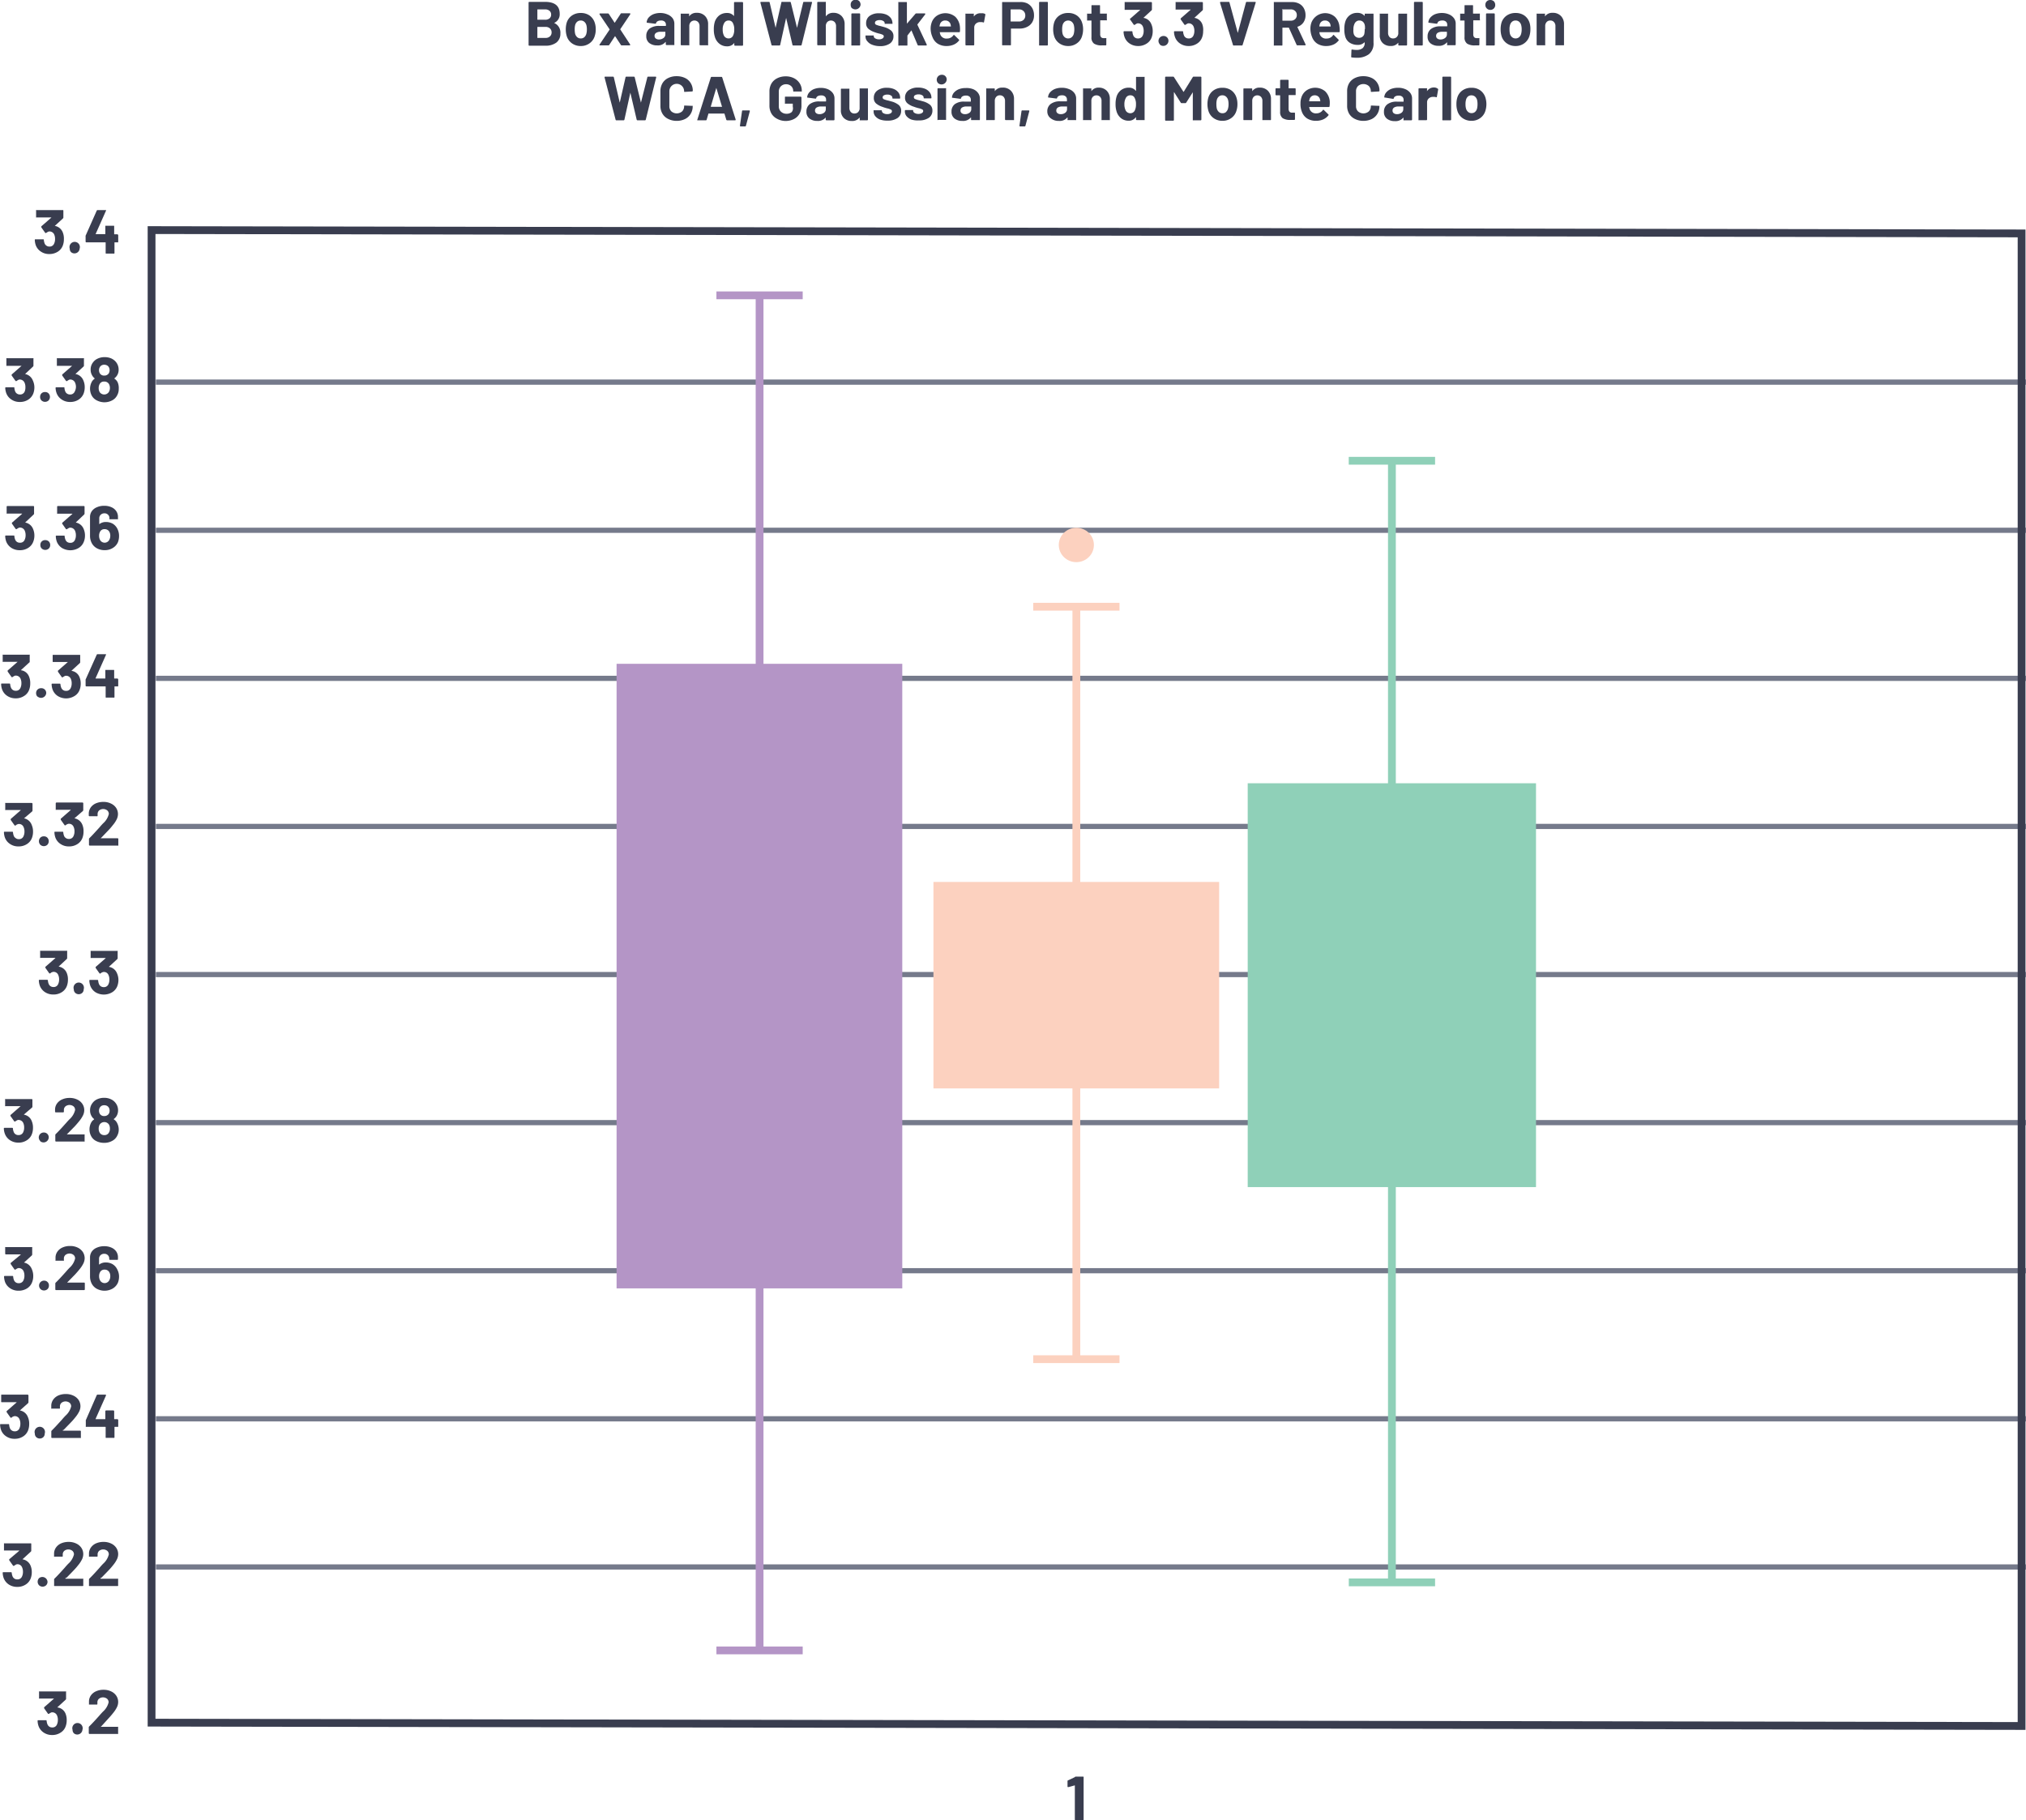 <svg xmlns="http://www.w3.org/2000/svg" width="5.42in" height="4.87in" viewBox="0 0 389.99 350.45"><g id="e00933a9-ae13-4c4c-808f-48b1e8c47404" data-name="Layer 2"><path d="M107.12,5.89a2,2,0,0,1,1.14,2,2.1,2.1,0,0,1-.79,1.76,3.42,3.42,0,0,1-2.08.59h-3.11a.14.14,0,0,1-.14-.14V1.94a.14.14,0,0,1,.14-.14h3c1.9,0,2.85.77,2.85,2.3a1.78,1.78,0,0,1-1,1.72C107.07,5.84,107.07,5.87,107.12,5.89Zm-3.29-2.58V5.18a.05.05,0,0,0,.06.06h1.4a1.3,1.3,0,0,0,.88-.26.9.9,0,0,0,.31-.72.92.92,0,0,0-.31-.74,1.3,1.3,0,0,0-.88-.27h-1.4A.05.05,0,0,0,103.83,3.31Zm2.42,5.14a1,1,0,0,0,.32-.77,1,1,0,0,0-.32-.77,1.23,1.23,0,0,0-.87-.29h-1.49a.05.05,0,0,0-.06.06v2a.05.05,0,0,0,.06.06h1.5A1.21,1.21,0,0,0,106.25,8.45Z" transform="translate(-0.4 -1.44)" fill="#393d4f"/><path d="M110.47,9.77a2.65,2.65,0,0,1-1-1.44,4.4,4.4,0,0,1-.17-1.23,4.54,4.54,0,0,1,.17-1.27,2.63,2.63,0,0,1,1-1.39,2.9,2.9,0,0,1,1.73-.5,2.85,2.85,0,0,1,1.68.49,2.71,2.71,0,0,1,1,1.39,4,4,0,0,1,.19,1.26,3.93,3.93,0,0,1-.17,1.21,2.63,2.63,0,0,1-1,1.47,2.79,2.79,0,0,1-1.73.54A2.84,2.84,0,0,1,110.47,9.77Zm2.4-1.17a1.36,1.36,0,0,0,.39-.66,3.12,3.12,0,0,0,.1-.84,3,3,0,0,0-.1-.85,1.29,1.29,0,0,0-.41-.63,1,1,0,0,0-.67-.23,1,1,0,0,0-.68.23,1.26,1.26,0,0,0-.39.63,3,3,0,0,0-.09.85,3.6,3.6,0,0,0,.08.84,1.37,1.37,0,0,0,.4.66,1,1,0,0,0,.69.24A1,1,0,0,0,112.87,8.6Z" transform="translate(-0.4 -1.44)" fill="#393d4f"/><path d="M115.8,10.15a.13.13,0,0,1,0-.13l1.93-2.87a0,0,0,0,0,0-.07l-1.93-2.87a.16.16,0,0,1,0-.08c0-.07,0-.1.12-.1h1.5a.18.18,0,0,1,.17.1l1.08,1.64q0,.08.09,0l1.08-1.64A.17.17,0,0,1,120,4h1.61a.11.11,0,0,1,.11.06s0,.07,0,.12l-1.92,2.87a.09.09,0,0,0,0,.07L121.69,10a.19.19,0,0,1,0,.08c0,.07,0,.1-.11.1h-1.51a.19.19,0,0,1-.17-.1l-1.08-1.64c0-.05,0-.05-.07,0l-1.08,1.64a.19.19,0,0,1-.17.1h-1.61A.13.13,0,0,1,115.8,10.15Z" transform="translate(-0.4 -1.44)" fill="#393d4f"/><path d="M128.86,4.21a2.32,2.32,0,0,1,1,.73,1.8,1.8,0,0,1,.34,1v4.07a.18.18,0,0,1,0,.1.15.15,0,0,1-.11,0h-1.4a.14.14,0,0,1-.14-.14v-.4a.05.05,0,0,0,0-.05s0,0-.05,0a1.89,1.89,0,0,1-1.62.66,2.4,2.4,0,0,1-1.51-.46,1.61,1.61,0,0,1-.57-1.34,1.73,1.73,0,0,1,.64-1.44,3,3,0,0,1,1.85-.51h1.23a.05.05,0,0,0,.06-.06V6.23a.8.8,0,0,0-.24-.62,1,1,0,0,0-.72-.22,1.27,1.27,0,0,0-.62.13.61.61,0,0,0-.32.37.14.14,0,0,1-.16.12L125,5.82c-.09,0-.14-.05-.13-.11a1.63,1.63,0,0,1,.4-.91,2.49,2.49,0,0,1,.94-.64,3.58,3.58,0,0,1,1.3-.22A3.41,3.41,0,0,1,128.86,4.21Zm-.75,4.55a.85.85,0,0,0,.36-.71V7.62a.05.05,0,0,0-.06-.06h-.87a1.53,1.53,0,0,0-.84.2.65.65,0,0,0-.31.58.62.62,0,0,0,.23.51,1,1,0,0,0,.61.19A1.44,1.44,0,0,0,128.11,8.76Z" transform="translate(-0.4 -1.44)" fill="#393d4f"/><path d="M136.11,4.52a2.19,2.19,0,0,1,.59,1.6v3.94a.18.18,0,0,1,0,.1.15.15,0,0,1-.11,0h-1.4a.14.14,0,0,1-.14-.14V6.47a1.12,1.12,0,0,0-.27-.78,1,1,0,0,0-1.43,0,1.12,1.12,0,0,0-.27.78v3.59a.18.18,0,0,1,0,.1.15.15,0,0,1-.11,0h-1.4a.14.14,0,0,1-.14-.14V4.18a.15.15,0,0,1,0-.11.18.18,0,0,1,.1,0h1.4a.21.21,0,0,1,.11,0,.21.21,0,0,1,0,.11V4.6s0,0,0,0,0,0,0,0a1.67,1.67,0,0,1,1.46-.69A2.1,2.1,0,0,1,136.11,4.52Z" transform="translate(-0.4 -1.44)" fill="#393d4f"/><path d="M141.78,1.84a.13.13,0,0,1,.1,0h1.41a.14.14,0,0,1,.14.14v8.12a.14.14,0,0,1-.14.14h-1.41a.14.14,0,0,1-.14-.14v-.4s0,0,0,0,0,0,0,0a1.65,1.65,0,0,1-1.38.66,2.31,2.31,0,0,1-1.45-.47A2.61,2.61,0,0,1,138,8.54a4.54,4.54,0,0,1-.2-1.45A4.78,4.78,0,0,1,138,5.6a2.65,2.65,0,0,1,.87-1.21,2.38,2.38,0,0,1,1.47-.45,1.63,1.63,0,0,1,1.35.6s0,0,0,0a0,0,0,0,0,0,0V1.94A.13.13,0,0,1,141.78,1.84Zm-.05,5.28a2.46,2.46,0,0,0-.27-1.26.86.86,0,0,0-.8-.47.92.92,0,0,0-.85.47,2.32,2.32,0,0,0-.3,1.27,2.54,2.54,0,0,0,.25,1.2,1,1,0,0,0,.89.51.93.93,0,0,0,.84-.51A2.57,2.57,0,0,0,141.73,7.12Z" transform="translate(-0.4 -1.44)" fill="#393d4f"/><path d="M148.9,10.08,146.78,2V1.91c0-.07,0-.11.13-.11h1.49a.14.14,0,0,1,.15.12l1.14,4.88s0,0,0,0,0,0,0,0l1.11-4.87A.14.14,0,0,1,151,1.8h1.46a.15.15,0,0,1,.16.12l1.2,4.88a.07.07,0,0,0,0,0s0,0,0,0L155,1.93a.15.15,0,0,1,.16-.13h1.41c.11,0,.16.05.13.16l-2,8.12a.16.16,0,0,1-.17.12h-1.43a.16.16,0,0,1-.16-.12l-1.22-5.2s0,0,0,0,0,0,0,0l-1.14,5.19a.15.15,0,0,1-.16.13h-1.33A.16.16,0,0,1,148.9,10.08Z" transform="translate(-0.4 -1.44)" fill="#393d4f"/><path d="M162.39,4.52a2.19,2.19,0,0,1,.59,1.6v3.94a.18.18,0,0,1,0,.1.15.15,0,0,1-.11,0h-1.4a.14.14,0,0,1-.14-.14V6.47a1.12,1.12,0,0,0-.27-.78,1,1,0,0,0-1.43,0,1.12,1.12,0,0,0-.27.78v3.59a.18.18,0,0,1,0,.1.15.15,0,0,1-.11,0h-1.4a.14.14,0,0,1-.14-.14V1.94a.14.14,0,0,1,.14-.14h1.4a.15.15,0,0,1,.11,0,.18.18,0,0,1,0,.1V4.6s0,0,0,0,0,0,0,0a1.67,1.67,0,0,1,1.46-.69A2.1,2.1,0,0,1,162.39,4.52Z" transform="translate(-0.4 -1.44)" fill="#393d4f"/><path d="M164.42,3.07a.93.93,0,0,1-.27-.68.91.91,0,0,1,.95-1,1,1,0,0,1,.69.26,1,1,0,0,1,.26.69,1,1,0,0,1-1.63.68Zm-.14,7.09a.13.13,0,0,1,0-.1V4.16a.14.14,0,0,1,.14-.14h1.41a.14.14,0,0,1,.14.14v5.9a.14.14,0,0,1-.14.14h-1.41A.13.13,0,0,1,164.28,10.16Z" transform="translate(-0.4 -1.44)" fill="#393d4f"/><path d="M168.31,10.06a2.11,2.11,0,0,1-.93-.64A1.38,1.38,0,0,1,167,8.5V8.38a.16.16,0,0,1,.05-.11.15.15,0,0,1,.1,0h1.33a.18.18,0,0,1,.1,0,.16.16,0,0,1,0,.11h0a.53.53,0,0,0,.29.45,1.37,1.37,0,0,0,.74.18,1.2,1.2,0,0,0,.66-.16.49.49,0,0,0,.25-.4.34.34,0,0,0-.22-.32,3.13,3.13,0,0,0-.7-.23,6.88,6.88,0,0,1-.89-.28A3.74,3.74,0,0,1,167.57,7a1.35,1.35,0,0,1-.45-1.1,1.68,1.68,0,0,1,.69-1.41A2.94,2.94,0,0,1,169.64,4a3.45,3.45,0,0,1,1.34.24,2.19,2.19,0,0,1,.9.69,1.72,1.72,0,0,1,.31,1,.12.12,0,0,1,0,.1.14.14,0,0,1-.1,0h-1.28a.16.16,0,0,1-.11,0,.12.12,0,0,1,0-.1.53.53,0,0,0-.27-.44,1.27,1.27,0,0,0-.71-.18,1.36,1.36,0,0,0-.65.14.44.44,0,0,0-.25.4.38.38,0,0,0,.24.36,4.5,4.5,0,0,0,.83.25l.29.08.36.1a3.86,3.86,0,0,1,1.35.65,1.38,1.38,0,0,1,.49,1.15,1.62,1.62,0,0,1-.7,1.39,3.23,3.23,0,0,1-1.89.49A4,4,0,0,1,168.31,10.06Z" transform="translate(-0.4 -1.44)" fill="#393d4f"/><path d="M173.32,10.16a.14.14,0,0,1,0-.1V1.94a.14.14,0,0,1,0-.1.12.12,0,0,1,.1,0h1.4a.12.12,0,0,1,.1,0,.14.14,0,0,1,.05.1V6s0,0,0,0a.06.06,0,0,0,0,0l1.63-1.89a.26.26,0,0,1,.18-.09h1.6q.12,0,.12.09a.31.31,0,0,1,0,.09L177,6.14a.16.16,0,0,0,0,.09l1.79,3.8a.17.17,0,0,1,0,.07c0,.07-.05.1-.14.1H177.2a.18.18,0,0,1-.17-.11l-1.19-2.81,0,0,0,0-.77,1a.12.12,0,0,0,0,.07v1.76a.14.14,0,0,1-.05.1.12.12,0,0,1-.1,0h-1.4A.12.12,0,0,1,173.32,10.16Z" transform="translate(-0.4 -1.44)" fill="#393d4f"/><path d="M185.18,7.5a.14.14,0,0,1-.16.14h-3.71s-.06,0,0,.06a1.72,1.72,0,0,0,.13.48,1.25,1.25,0,0,0,1.27.68,1.46,1.46,0,0,0,1.21-.63.13.13,0,0,1,.11-.07.15.15,0,0,1,.08.05l.87.85a.17.17,0,0,1,.06.11.28.28,0,0,1-.05.09,2.63,2.63,0,0,1-1,.77,3.42,3.42,0,0,1-1.37.27,3.15,3.15,0,0,1-1.75-.47,2.63,2.63,0,0,1-1-1.31A4.06,4.06,0,0,1,179.54,7a3.51,3.51,0,0,1,.18-1.17,2.6,2.6,0,0,1,1-1.35,3,3,0,0,1,3.57.19,3.08,3.08,0,0,1,.88,1.86A5.44,5.44,0,0,1,185.18,7.5Zm-3.84-1.4a2.38,2.38,0,0,0-.09.38.05.05,0,0,0,.06.06h2.08c.05,0,.06,0,.05-.06l-.06-.34a1,1,0,0,0-1-.75A1,1,0,0,0,181.34,6.1Z" transform="translate(-0.4 -1.44)" fill="#393d4f"/><path d="M190,4.12c.06,0,.08.09.07.18l-.25,1.36c0,.1-.07.13-.17.09a1.33,1.33,0,0,0-.42-.06l-.27,0a1.22,1.22,0,0,0-.73.32,1,1,0,0,0-.3.75v3.28a.14.14,0,0,1-.14.14h-1.41a.14.14,0,0,1-.14-.14V4.18a.15.15,0,0,1,0-.11.18.18,0,0,1,.1,0h1.41a.18.18,0,0,1,.1,0,.15.15,0,0,1,0,.11v.45a0,0,0,0,0,0,0s0,0,0,0A1.53,1.53,0,0,1,189.29,4,1.18,1.18,0,0,1,190,4.12Z" transform="translate(-0.4 -1.44)" fill="#393d4f"/><path d="M198.18,2.11a2.38,2.38,0,0,1,.94.92,2.87,2.87,0,0,1,.32,1.36,2.51,2.51,0,0,1-.34,1.33,2.26,2.26,0,0,1-1,.9,3.06,3.06,0,0,1-1.42.32H195A.05.05,0,0,0,195,7v3.06a.14.14,0,0,1-.05.1.12.12,0,0,1-.1,0h-1.4a.12.12,0,0,1-.1,0,.14.14,0,0,1-.05-.1V1.93a.14.14,0,0,1,.05-.1.12.12,0,0,1,.1,0h3.38A2.94,2.94,0,0,1,198.18,2.11Zm-.75,3.15a1.1,1.1,0,0,0,.33-.83,1.13,1.13,0,0,0-.33-.85,1.22,1.22,0,0,0-.89-.33H195a.05.05,0,0,0-.06.06V5.52a.05.05,0,0,0,.06.06h1.52A1.26,1.26,0,0,0,197.43,5.26Z" transform="translate(-0.4 -1.44)" fill="#393d4f"/><path d="M200.42,10.16a.13.13,0,0,1,0-.1V1.94a.14.14,0,0,1,.14-.14h1.41a.14.14,0,0,1,.14.14v8.12a.14.14,0,0,1-.14.14h-1.41A.13.13,0,0,1,200.42,10.16Z" transform="translate(-0.4 -1.44)" fill="#393d4f"/><path d="M204.3,9.77a2.64,2.64,0,0,1-1-1.44,4.4,4.4,0,0,1-.17-1.23,4.54,4.54,0,0,1,.17-1.27,2.58,2.58,0,0,1,1-1.39,2.89,2.89,0,0,1,1.72-.5,2.8,2.8,0,0,1,1.68.49,2.67,2.67,0,0,1,1,1.39,4,4,0,0,1,.19,1.26,4.26,4.26,0,0,1-.17,1.21,2.59,2.59,0,0,1-1,1.47,2.76,2.76,0,0,1-1.72.54A2.87,2.87,0,0,1,204.3,9.77Zm2.4-1.17a1.3,1.3,0,0,0,.4-.66,3.58,3.58,0,0,0,.1-.84,3.42,3.42,0,0,0-.1-.85,1.29,1.29,0,0,0-.41-.63,1.11,1.11,0,0,0-1.35,0,1.26,1.26,0,0,0-.39.63,3,3,0,0,0-.09.85,3.12,3.12,0,0,0,.08.84,1.3,1.3,0,0,0,.4.66,1,1,0,0,0,.69.24A1,1,0,0,0,206.7,8.6Z" transform="translate(-0.4 -1.44)" fill="#393d4f"/><path d="M213.49,5.35a.18.18,0,0,1-.1,0h-1.15a.05.05,0,0,0-.06.06V8a.89.89,0,0,0,.16.59.64.64,0,0,0,.52.19h.4a.18.18,0,0,1,.1,0,.15.15,0,0,1,0,.11v1.14a.14.14,0,0,1-.14.15l-.72,0a2.7,2.7,0,0,1-1.49-.33,1.43,1.43,0,0,1-.51-1.25V5.45a.05.05,0,0,0-.06-.06h-.68a.18.18,0,0,1-.1,0,.15.15,0,0,1,0-.11V4.18a.15.15,0,0,1,0-.11.18.18,0,0,1,.1,0h.68a.05.05,0,0,0,.06-.06V2.54a.14.14,0,0,1,.05-.1.12.12,0,0,1,.1,0H212a.12.12,0,0,1,.1,0,.14.14,0,0,1,.05.1V4a.05.05,0,0,0,.06.06h1.15a.18.18,0,0,1,.1,0,.15.15,0,0,1,0,.11V5.24A.15.15,0,0,1,213.49,5.35Z" transform="translate(-0.4 -1.44)" fill="#393d4f"/><path d="M222.29,7.46a3.29,3.29,0,0,1-.21,1.2,2.36,2.36,0,0,1-1,1.2,2.91,2.91,0,0,1-1.6.44,2.86,2.86,0,0,1-1.6-.46,2.53,2.53,0,0,1-1-1.24,3.23,3.23,0,0,1-.2-1,.13.13,0,0,1,.15-.15h1.41a.13.13,0,0,1,.15.15,1.93,1.93,0,0,0,.13.58.92.92,0,0,0,.94.66.92.92,0,0,0,.92-.58,2,2,0,0,0,.17-.84,2.08,2.08,0,0,0-.18-.93,1,1,0,0,0-.93-.56.49.49,0,0,0-.27.08,2.68,2.68,0,0,0-.35.22.17.17,0,0,1-.1,0,.1.1,0,0,1-.1-.07l-.71-1a.16.16,0,0,1,0-.09A.17.17,0,0,1,218,5l1.91-1.67a0,0,0,0,0,0,0s0,0,0,0H217a.15.15,0,0,1-.11,0,.18.18,0,0,1,0-.1V1.94a.18.18,0,0,1,0-.1.15.15,0,0,1,.11,0h5a.14.14,0,0,1,.14.14V3.26a.22.22,0,0,1-.08.18l-1.57,1.44a.06.06,0,0,0,0,0s0,0,.05,0a1.93,1.93,0,0,1,1.49,1.23A3.16,3.16,0,0,1,222.29,7.46Z" transform="translate(-0.4 -1.44)" fill="#393d4f"/><path d="M223.69,10a.95.95,0,0,1,.68-1.63.92.92,0,0,1,.95,1,1,1,0,0,1-1.63.68Z" transform="translate(-0.4 -1.44)" fill="#393d4f"/><path d="M232,7.46a3.29,3.29,0,0,1-.21,1.2,2.36,2.36,0,0,1-1,1.2,2.91,2.91,0,0,1-1.6.44,2.86,2.86,0,0,1-1.6-.46,2.53,2.53,0,0,1-1-1.24,3.23,3.23,0,0,1-.2-1,.13.13,0,0,1,.15-.15H228a.13.13,0,0,1,.15.15,1.93,1.93,0,0,0,.13.58.92.92,0,0,0,.94.66.92.92,0,0,0,.92-.58,2,2,0,0,0,.17-.84,2.08,2.08,0,0,0-.18-.93,1,1,0,0,0-.93-.56.49.49,0,0,0-.27.08,2.68,2.68,0,0,0-.35.22.17.17,0,0,1-.1,0,.1.1,0,0,1-.1-.07l-.71-1a.16.16,0,0,1,0-.09.17.17,0,0,1,.05-.12l1.91-1.67a0,0,0,0,0,0,0s0,0,0,0h-2.82a.15.15,0,0,1-.11,0,.18.18,0,0,1,0-.1V1.94a.18.18,0,0,1,0-.1.15.15,0,0,1,.11,0h5a.14.14,0,0,1,.14.14V3.26a.22.22,0,0,1-.08.18l-1.57,1.44a.06.06,0,0,0,0,0s0,0,.05,0a1.93,1.93,0,0,1,1.49,1.23A3.16,3.16,0,0,1,232,7.46Z" transform="translate(-0.4 -1.44)" fill="#393d4f"/><path d="M237.74,10.08,235.26,2V1.92c0-.08.05-.12.13-.12h1.52a.15.15,0,0,1,.16.12l1.6,5.86s0,0,0,0,0,0,0,0l1.57-5.86a.16.16,0,0,1,.17-.12H242a.14.14,0,0,1,.11.05.16.16,0,0,1,0,.12l-2.51,8.11a.15.15,0,0,1-.16.12h-1.51A.14.14,0,0,1,237.74,10.08Z" transform="translate(-0.4 -1.44)" fill="#393d4f"/><path d="M250,10.09l-1.5-3.32a.08.08,0,0,0-.07,0h-1.11a.05.05,0,0,0-.06.06v3.28a.14.14,0,0,1-.05.1.12.12,0,0,1-.1,0h-1.4a.12.12,0,0,1-.1,0,.14.14,0,0,1,0-.1V1.94a.14.14,0,0,1,0-.1.12.12,0,0,1,.1,0h3.43a2.8,2.8,0,0,1,1.35.31,2.2,2.2,0,0,1,.9.89,2.73,2.73,0,0,1,.32,1.33,2.39,2.39,0,0,1-.41,1.4,2.14,2.14,0,0,1-1.14.82.07.07,0,0,0,0,.09L251.72,10l0,.07c0,.07,0,.1-.13.1h-1.48A.18.18,0,0,1,250,10.09Zm-2.74-6.78V5.36a.05.05,0,0,0,.06.06h1.57a1.15,1.15,0,0,0,.82-.3,1,1,0,0,0,.32-.78,1,1,0,0,0-.32-.78,1.12,1.12,0,0,0-.82-.31h-1.57A.05.05,0,0,0,247.22,3.31Z" transform="translate(-0.4 -1.44)" fill="#393d4f"/><path d="M258.29,7.5a.13.13,0,0,1-.15.14h-3.71c-.05,0-.07,0-.05.06a2.14,2.14,0,0,0,.13.48,1.26,1.26,0,0,0,1.27.68A1.46,1.46,0,0,0,257,8.23c0-.05.06-.07.1-.07a.14.14,0,0,1,.09.05l.86.85a.17.17,0,0,1,.06.11.16.16,0,0,1-.05.09,2.56,2.56,0,0,1-1,.77,3.37,3.37,0,0,1-1.36.27,3.15,3.15,0,0,1-1.75-.47,2.59,2.59,0,0,1-1-1.31A4.26,4.26,0,0,1,252.65,7a3.51,3.51,0,0,1,.18-1.17,2.84,2.84,0,0,1,4.53-1.16,3,3,0,0,1,.88,1.86A4.71,4.71,0,0,1,258.29,7.5Zm-3.84-1.4a2.49,2.49,0,0,0-.08.38.05.05,0,0,0,.06.06h2.07c.05,0,.07,0,.05-.06l-.06-.34a1,1,0,0,0-.38-.55,1,1,0,0,0-.66-.2A1,1,0,0,0,254.45,6.1Z" transform="translate(-0.4 -1.44)" fill="#393d4f"/><path d="M263.15,4.07a.15.15,0,0,1,.1,0h1.4a.15.15,0,0,1,.1,0,.16.16,0,0,1,.05.11V9.65a2.62,2.62,0,0,1-.91,2.24,3.79,3.79,0,0,1-2.33.67,8.18,8.18,0,0,1-.94-.06c-.08,0-.12-.06-.12-.15l.05-1.24c0-.1.05-.15.17-.13a4.53,4.53,0,0,0,.79.07,1.86,1.86,0,0,0,1.18-.33,1.31,1.31,0,0,0,.41-1.08s0,0,0-.05l-.05,0a1.71,1.71,0,0,1-1.33.49,2.8,2.8,0,0,1-1.43-.37,2.09,2.09,0,0,1-.93-1.22,4.75,4.75,0,0,1-.18-1.43,4.6,4.6,0,0,1,.21-1.52,2.42,2.42,0,0,1,.85-1.18,2.27,2.27,0,0,1,1.4-.44,1.79,1.79,0,0,1,1.41.55l.05,0s0,0,0,0V4.18A.16.16,0,0,1,263.15,4.07Zm0,3a4.63,4.63,0,0,0,0-.58,2.33,2.33,0,0,0-.08-.38,1.16,1.16,0,0,0-.36-.52,1,1,0,0,0-.63-.2.92.92,0,0,0-.61.2,1.1,1.1,0,0,0-.37.52,2.34,2.34,0,0,0-.17,1A2.42,2.42,0,0,0,261,8a1.06,1.06,0,0,0,.38.52,1.08,1.08,0,0,0,.64.2,1,1,0,0,0,1-.71A4.24,4.24,0,0,0,263.1,7.07Z" transform="translate(-0.4 -1.44)" fill="#393d4f"/><path d="M269.65,4.07a.18.18,0,0,1,.1,0h1.41a.18.18,0,0,1,.1,0,.15.15,0,0,1,0,.11v5.88a.14.14,0,0,1-.14.14h-1.41a.14.14,0,0,1-.14-.14V9.65s0,0,0,0,0,0,0,0a1.74,1.74,0,0,1-1.49.64,2.09,2.09,0,0,1-1.5-.55A2,2,0,0,1,266,8.18v-4a.15.15,0,0,1,0-.11.18.18,0,0,1,.1,0h1.4a.18.18,0,0,1,.1,0,.15.15,0,0,1,0,.11V7.76a1.17,1.17,0,0,0,.26.78.89.89,0,0,0,.71.3,1,1,0,0,0,.67-.24,1.07,1.07,0,0,0,.33-.64V4.18A.15.15,0,0,1,269.65,4.07Z" transform="translate(-0.4 -1.44)" fill="#393d4f"/><path d="M272.59,10.16a.13.13,0,0,1,0-.1V1.94a.14.14,0,0,1,.14-.14h1.41a.14.14,0,0,1,.14.14v8.12a.14.14,0,0,1-.14.14h-1.41A.13.13,0,0,1,272.59,10.16Z" transform="translate(-0.4 -1.44)" fill="#393d4f"/><path d="M279.33,4.21a2.29,2.29,0,0,1,.95.73,1.73,1.73,0,0,1,.34,1v4.07a.14.14,0,0,1-.14.14h-1.4a.15.15,0,0,1-.11,0,.18.18,0,0,1,0-.1v-.4a.08.08,0,0,0,0-.05s0,0-.05,0a1.92,1.92,0,0,1-1.62.66,2.38,2.38,0,0,1-1.51-.46,1.59,1.59,0,0,1-.58-1.34,1.73,1.73,0,0,1,.65-1.44,2.93,2.93,0,0,1,1.85-.51h1.22a.05.05,0,0,0,.06-.06V6.23a.8.8,0,0,0-.24-.62,1,1,0,0,0-.72-.22,1.29,1.29,0,0,0-.62.13.59.59,0,0,0-.31.37c0,.09-.08.13-.16.12l-1.45-.19c-.1,0-.14-.05-.13-.11a1.56,1.56,0,0,1,.4-.91,2.45,2.45,0,0,1,.93-.64,3.64,3.64,0,0,1,1.31-.22A3.41,3.41,0,0,1,279.33,4.21Zm-.76,4.55a.85.85,0,0,0,.36-.71V7.62a.05.05,0,0,0-.06-.06H278a1.59,1.59,0,0,0-.85.2.67.67,0,0,0-.3.58.61.61,0,0,0,.22.51,1,1,0,0,0,.62.19A1.41,1.41,0,0,0,278.57,8.76Z" transform="translate(-0.4 -1.44)" fill="#393d4f"/><path d="M285.31,5.35a.18.18,0,0,1-.1,0h-1.15a.05.05,0,0,0-.06.06V8a.89.89,0,0,0,.16.59.64.64,0,0,0,.52.19h.4a.18.18,0,0,1,.1,0,.15.15,0,0,1,0,.11v1.14a.14.14,0,0,1-.14.15l-.72,0a2.7,2.7,0,0,1-1.49-.33,1.43,1.43,0,0,1-.51-1.25V5.45a.05.05,0,0,0-.06-.06h-.68a.18.18,0,0,1-.1,0,.15.15,0,0,1,0-.11V4.18a.15.15,0,0,1,0-.11.18.18,0,0,1,.1,0h.68a.05.05,0,0,0,.06-.06V2.54a.14.14,0,0,1,.05-.1.12.12,0,0,1,.1,0h1.34a.12.12,0,0,1,.1,0,.14.14,0,0,1,.05.1V4a.05.05,0,0,0,.06.06h1.15a.18.18,0,0,1,.1,0,.15.15,0,0,1,0,.11V5.24A.15.15,0,0,1,285.31,5.35Z" transform="translate(-0.4 -1.44)" fill="#393d4f"/><path d="M286.61,3.07a.9.9,0,0,1-.28-.68.93.93,0,0,1,.27-.69.94.94,0,0,1,.68-.26,1,1,0,0,1,.69.26,1,1,0,0,1,.26.69.92.92,0,0,1-1,.95A.9.9,0,0,1,286.61,3.07Zm-.15,7.09a.13.13,0,0,1,0-.1V4.16a.14.14,0,0,1,.14-.14H288a.14.14,0,0,1,.14.14v5.9a.14.14,0,0,1-.14.14h-1.41A.13.13,0,0,1,286.46,10.16Z" transform="translate(-0.4 -1.44)" fill="#393d4f"/><path d="M290.43,9.77a2.65,2.65,0,0,1-1-1.44,4.41,4.41,0,0,1-.16-1.23,4.55,4.55,0,0,1,.16-1.27,2.63,2.63,0,0,1,1-1.39,2.92,2.92,0,0,1,1.73-.5,2.85,2.85,0,0,1,1.68.49,2.71,2.71,0,0,1,1,1.39A4,4,0,0,1,295,7.08a4.27,4.27,0,0,1-.16,1.21,2.7,2.7,0,0,1-1,1.47,2.78,2.78,0,0,1-1.72.54A2.85,2.85,0,0,1,290.43,9.77Zm2.4-1.17a1.36,1.36,0,0,0,.39-.66,3.12,3.12,0,0,0,.1-.84,3,3,0,0,0-.1-.85,1.27,1.27,0,0,0-.4-.63,1,1,0,0,0-.68-.23,1,1,0,0,0-.67.23,1.26,1.26,0,0,0-.39.63,2.65,2.65,0,0,0-.1.85,3.6,3.6,0,0,0,.08.84,1.31,1.31,0,0,0,.41.66,1.08,1.08,0,0,0,1.36,0Z" transform="translate(-0.4 -1.44)" fill="#393d4f"/><path d="M300.88,4.52a2.19,2.19,0,0,1,.59,1.6v3.94a.14.14,0,0,1-.05.1.12.12,0,0,1-.1,0h-1.4a.12.12,0,0,1-.1,0,.13.13,0,0,1,0-.1V6.47a1.08,1.08,0,0,0-.28-.78.89.89,0,0,0-.71-.3.91.91,0,0,0-.71.3,1.12,1.12,0,0,0-.27.78v3.59a.18.18,0,0,1,0,.1.15.15,0,0,1-.11,0h-1.4a.14.14,0,0,1-.14-.14V4.18a.15.15,0,0,1,0-.11.18.18,0,0,1,.1,0h1.4a.21.21,0,0,1,.11,0,.21.21,0,0,1,0,.11V4.6s0,0,0,0,0,0,0,0a1.67,1.67,0,0,1,1.46-.69A2.1,2.1,0,0,1,300.88,4.52Z" transform="translate(-0.4 -1.44)" fill="#393d4f"/><path d="M118.89,24.48l-2.12-8.12,0-.05c0-.07,0-.11.14-.11h1.48a.15.15,0,0,1,.16.12l1.14,4.88s0,.05,0,.05,0,0,0-.05l1.11-4.87a.14.14,0,0,1,.15-.13h1.45a.16.16,0,0,1,.17.12l1.2,4.88a.07.07,0,0,0,0,.05s0,0,0-.05L125,16.33a.14.14,0,0,1,.15-.13h1.42c.11,0,.16.05.13.16l-2,8.12a.15.15,0,0,1-.16.12h-1.43a.16.16,0,0,1-.16-.12l-1.22-5.2s0,0,0,0,0,0,0,0l-1.14,5.19a.15.15,0,0,1-.16.13h-1.33A.16.16,0,0,1,118.89,24.48Z" transform="translate(-0.4 -1.44)" fill="#393d4f"/><path d="M129,24.33a2.58,2.58,0,0,1-1.09-1,2.91,2.91,0,0,1-.39-1.52V19a3,3,0,0,1,.39-1.53,2.56,2.56,0,0,1,1.09-1,3.57,3.57,0,0,1,1.64-.36,3.66,3.66,0,0,1,1.63.35,2.51,2.51,0,0,1,1.09,1,2.7,2.7,0,0,1,.39,1.46c0,.07-.05.11-.14.13l-1.41.08h0c-.08,0-.12,0-.12-.13a1.42,1.42,0,1,0-2.84,0v2.89a1.36,1.36,0,0,0,.39,1,1.59,1.59,0,0,0,2.06,0,1.36,1.36,0,0,0,.39-1c0-.09,0-.13.14-.13l1.41.06a.13.13,0,0,1,.1,0,.09.09,0,0,1,0,.08,2.72,2.72,0,0,1-.39,1.46,2.55,2.55,0,0,1-1.09,1,3.66,3.66,0,0,1-1.63.35A3.57,3.57,0,0,1,129,24.33Z" transform="translate(-0.4 -1.44)" fill="#393d4f"/><path d="M140.2,24.48l-.36-1.18a.05.05,0,0,0-.06,0h-2.95a.07.07,0,0,0-.06,0l-.35,1.18a.14.14,0,0,1-.15.12h-1.53a.14.14,0,0,1-.11,0,.14.14,0,0,1,0-.13l2.59-8.11a.16.16,0,0,1,.16-.12h1.88a.15.15,0,0,1,.16.12L142,24.43a.13.13,0,0,1,0,.06c0,.07,0,.11-.13.11h-1.52A.16.16,0,0,1,140.2,24.48ZM137.25,22h2.11s.07,0,0-.07l-1.08-3.57s0,0,0,0,0,0,0,0l-1.06,3.57A.05.05,0,0,0,137.25,22Z" transform="translate(-0.4 -1.44)" fill="#393d4f"/><path d="M142.83,25.62l.4-2.78a.13.13,0,0,1,.15-.14h1.22c.11,0,.15.06.13.16l-.75,2.8a.16.16,0,0,1-.17.12H143C142.86,25.78,142.82,25.72,142.83,25.62Z" transform="translate(-0.4 -1.44)" fill="#393d4f"/><path d="M150,24.32a2.67,2.67,0,0,1-1.1-1,3,3,0,0,1-.39-1.55V19.06a3,3,0,0,1,.39-1.55,2.63,2.63,0,0,1,1.1-1,3.53,3.53,0,0,1,1.63-.37,3.44,3.44,0,0,1,1.61.36,2.76,2.76,0,0,1,1.1,1,2.52,2.52,0,0,1,.39,1.38v.08a.14.14,0,0,1,0,.1.12.12,0,0,1-.1,0h-1.4a.12.12,0,0,1-.1,0,.14.14,0,0,1-.05-.1v0a1.26,1.26,0,0,0-.38-.93,1.41,1.41,0,0,0-1-.37,1.38,1.38,0,0,0-1,.4,1.45,1.45,0,0,0-.39,1.05v2.78a1.39,1.39,0,0,0,.42,1.05,1.48,1.48,0,0,0,1.07.4,1.45,1.45,0,0,0,1-.33A1.17,1.17,0,0,0,153,22v-.54a.05.05,0,0,0-.06-.06h-1.34a.14.14,0,0,1-.11,0,.12.12,0,0,1,0-.1v-1.1a.12.12,0,0,1,0-.1.14.14,0,0,1,.11-.05h2.92a.18.18,0,0,1,.15.15v1.58a3.12,3.12,0,0,1-.39,1.59,2.53,2.53,0,0,1-1.08,1,3.53,3.53,0,0,1-1.63.36A3.41,3.41,0,0,1,150,24.32Z" transform="translate(-0.4 -1.44)" fill="#393d4f"/><path d="M159.74,18.61a2.35,2.35,0,0,1,.95.73,1.73,1.73,0,0,1,.34,1.05v4.07a.14.14,0,0,1-.14.14h-1.41a.14.14,0,0,1-.14-.14v-.4a.08.08,0,0,0,0,0s0,0,0,0a1.92,1.92,0,0,1-1.62.66,2.36,2.36,0,0,1-1.51-.46,1.59,1.59,0,0,1-.58-1.34,1.73,1.73,0,0,1,.65-1.44,2.93,2.93,0,0,1,1.85-.51h1.22a.05.05,0,0,0,.06-.06v-.26a.8.8,0,0,0-.24-.62,1,1,0,0,0-.72-.22,1.29,1.29,0,0,0-.62.13.64.64,0,0,0-.32.37q0,.13-.15.12l-1.45-.19c-.1,0-.14,0-.14-.11a1.64,1.64,0,0,1,.41-.91,2.37,2.37,0,0,1,.93-.64,3.58,3.58,0,0,1,1.3-.22A3.46,3.46,0,0,1,159.74,18.61ZM159,23.16a.85.85,0,0,0,.36-.71V22a.05.05,0,0,0-.06-.06h-.86a1.57,1.57,0,0,0-.85.2.67.67,0,0,0-.31.58.62.62,0,0,0,.23.51,1,1,0,0,0,.61.19A1.42,1.42,0,0,0,159,23.16Z" transform="translate(-0.4 -1.44)" fill="#393d4f"/><path d="M165.86,18.47a.18.18,0,0,1,.11,0h1.4a.18.18,0,0,1,.1,0,.15.15,0,0,1,0,.11v5.88a.14.14,0,0,1-.14.14H166a.14.14,0,0,1-.11,0,.13.13,0,0,1,0-.1v-.41s0,0,0,0,0,0-.05,0a1.74,1.74,0,0,1-1.49.64,2.09,2.09,0,0,1-1.5-.55,2,2,0,0,1-.59-1.55v-4a.16.16,0,0,1,.05-.11.15.15,0,0,1,.1,0h1.39a.18.18,0,0,1,.1,0,.15.15,0,0,1,0,.11v3.58a1.17,1.17,0,0,0,.26.78.89.89,0,0,0,.72.3,1,1,0,0,0,.67-.24,1.12,1.12,0,0,0,.32-.64V18.58A.15.15,0,0,1,165.86,18.47Z" transform="translate(-0.4 -1.44)" fill="#393d4f"/><path d="M169.82,24.46a2.23,2.23,0,0,1-.93-.64,1.42,1.42,0,0,1-.33-.92v-.12a.15.15,0,0,1,0-.11.18.18,0,0,1,.1,0H170a.15.15,0,0,1,.1,0,.16.16,0,0,1,.05.11h0a.53.53,0,0,0,.29.45,1.4,1.4,0,0,0,.74.18,1.2,1.2,0,0,0,.66-.16.46.46,0,0,0,.25-.4.34.34,0,0,0-.22-.32,3.13,3.13,0,0,0-.7-.23,6.88,6.88,0,0,1-.89-.28,3.74,3.74,0,0,1-1.23-.65,1.35,1.35,0,0,1-.45-1.1,1.68,1.68,0,0,1,.69-1.41,2.94,2.94,0,0,1,1.83-.52,3.45,3.45,0,0,1,1.34.24,2.19,2.19,0,0,1,.9.69,1.72,1.72,0,0,1,.31,1,.12.12,0,0,1,0,.1.14.14,0,0,1-.1.05h-1.28a.16.16,0,0,1-.11-.05.15.15,0,0,1,0-.1.53.53,0,0,0-.27-.44,1.27,1.27,0,0,0-.71-.18,1.36,1.36,0,0,0-.65.14.44.44,0,0,0-.25.4.38.38,0,0,0,.24.36,4.5,4.5,0,0,0,.83.25l.3.08.36.1a3.89,3.89,0,0,1,1.34.65,1.38,1.38,0,0,1,.49,1.15,1.62,1.62,0,0,1-.7,1.39,3.23,3.23,0,0,1-1.89.49A4,4,0,0,1,169.82,24.46Z" transform="translate(-0.4 -1.44)" fill="#393d4f"/><path d="M175.84,24.46a2.23,2.23,0,0,1-.93-.64,1.42,1.42,0,0,1-.33-.92v-.12a.14.14,0,0,1,.15-.15h1.33a.18.18,0,0,1,.1,0,.15.15,0,0,1,0,.11h0a.55.55,0,0,0,.3.45,1.36,1.36,0,0,0,.73.18,1.17,1.17,0,0,0,.66-.16.48.48,0,0,0,.26-.4.35.35,0,0,0-.22-.32,3.08,3.08,0,0,0-.71-.23,8.07,8.07,0,0,1-.89-.28,3.59,3.59,0,0,1-1.22-.65,1.36,1.36,0,0,1-.46-1.1,1.68,1.68,0,0,1,.69-1.41,2.94,2.94,0,0,1,1.83-.52,3.5,3.5,0,0,1,1.35.24,2.16,2.16,0,0,1,.89.69,1.73,1.73,0,0,1,.32,1,.15.15,0,0,1,0,.1.14.14,0,0,1-.11.05H178.3a.14.14,0,0,1-.1-.05.12.12,0,0,1,0-.1.53.53,0,0,0-.27-.44,1.28,1.28,0,0,0-.72-.18,1.39,1.39,0,0,0-.65.14.46.46,0,0,0-.25.4.38.38,0,0,0,.25.36,4.34,4.34,0,0,0,.82.25l.3.08.36.1a3.86,3.86,0,0,1,1.35.65,1.41,1.41,0,0,1,.49,1.15,1.64,1.64,0,0,1-.7,1.39,3.23,3.23,0,0,1-1.89.49A4,4,0,0,1,175.84,24.46Z" transform="translate(-0.4 -1.44)" fill="#393d4f"/><path d="M181,17.47a.95.95,0,0,1,.68-1.63.89.89,0,0,1,.95.95,1,1,0,0,1-1.63.68Zm-.14,7.09a.13.13,0,0,1,0-.1v-5.9a.14.14,0,0,1,.14-.14h1.41a.14.14,0,0,1,.1,0,.13.13,0,0,1,0,.1v5.9a.13.13,0,0,1,0,.1.14.14,0,0,1-.1,0H181A.13.13,0,0,1,180.9,24.56Z" transform="translate(-0.4 -1.44)" fill="#393d4f"/><path d="M187.72,18.61a2.22,2.22,0,0,1,.95.73,1.74,1.74,0,0,1,.35,1.05v4.07a.14.14,0,0,1-.05.1.12.12,0,0,1-.1,0h-1.4a.12.12,0,0,1-.1,0,.14.14,0,0,1-.05-.1v-.4s0,0,0,0,0,0-.05,0a1.89,1.89,0,0,1-1.62.66,2.38,2.38,0,0,1-1.51-.46,1.61,1.61,0,0,1-.58-1.34,1.73,1.73,0,0,1,.65-1.44A2.93,2.93,0,0,1,186,21h1.22a.05.05,0,0,0,.06-.06v-.26a.8.8,0,0,0-.24-.62,1,1,0,0,0-.72-.22,1.25,1.25,0,0,0-.61.13.61.61,0,0,0-.32.37c0,.09-.08.13-.16.12l-1.45-.19c-.1,0-.14,0-.13-.11a1.56,1.56,0,0,1,.4-.91,2.49,2.49,0,0,1,.94-.64,3.55,3.55,0,0,1,1.3-.22A3.41,3.41,0,0,1,187.72,18.61ZM187,23.16a.85.85,0,0,0,.36-.71V22a.05.05,0,0,0-.06-.06h-.86a1.59,1.59,0,0,0-.85.2.67.67,0,0,0-.3.58.59.59,0,0,0,.23.51,1,1,0,0,0,.61.19A1.41,1.41,0,0,0,187,23.16Z" transform="translate(-0.4 -1.44)" fill="#393d4f"/><path d="M195,18.92a2.19,2.19,0,0,1,.59,1.6v3.94a.18.18,0,0,1,0,.1.15.15,0,0,1-.11,0H194a.14.14,0,0,1-.14-.14V20.87a1.17,1.17,0,0,0-.27-.78.92.92,0,0,0-.72-.3.9.9,0,0,0-.71.3,1.12,1.12,0,0,0-.27.78v3.59a.14.14,0,0,1-.05.1.12.12,0,0,1-.1,0h-1.4a.12.12,0,0,1-.1,0,.13.13,0,0,1,0-.1V18.58a.15.15,0,0,1,0-.11.15.15,0,0,1,.1,0h1.4a.15.15,0,0,1,.1,0,.16.16,0,0,1,.05.11V19s0,0,0,0,0,0,0,0a1.67,1.67,0,0,1,1.46-.69A2.1,2.1,0,0,1,195,18.92Z" transform="translate(-0.4 -1.44)" fill="#393d4f"/><path d="M196.64,25.62l.39-2.78a.14.14,0,0,1,.16-.14h1.22c.11,0,.15.06.12.16l-.74,2.8a.16.16,0,0,1-.17.12h-.85C196.67,25.78,196.63,25.72,196.64,25.62Z" transform="translate(-0.4 -1.44)" fill="#393d4f"/><path d="M206.2,18.61a2.22,2.22,0,0,1,1,.73,1.74,1.74,0,0,1,.35,1.05v4.07a.18.18,0,0,1,0,.1.15.15,0,0,1-.11,0H206a.13.13,0,0,1-.1,0,.14.14,0,0,1,0-.1v-.4s0,0,0,0,0,0-.05,0a1.89,1.89,0,0,1-1.62.66,2.38,2.38,0,0,1-1.51-.46A1.61,1.61,0,0,1,202,22.9a1.73,1.73,0,0,1,.65-1.44,2.93,2.93,0,0,1,1.85-.51h1.22a.05.05,0,0,0,.06-.06v-.26a.8.8,0,0,0-.24-.62,1,1,0,0,0-.72-.22,1.25,1.25,0,0,0-.61.13.61.61,0,0,0-.32.37c0,.09-.08.13-.16.12l-1.45-.19c-.09,0-.14,0-.13-.11a1.56,1.56,0,0,1,.4-.91,2.49,2.49,0,0,1,.94-.64,3.55,3.55,0,0,1,1.3-.22A3.41,3.41,0,0,1,206.2,18.61Zm-.76,4.55a.85.85,0,0,0,.36-.71V22a.05.05,0,0,0-.06-.06h-.86a1.59,1.59,0,0,0-.85.2.67.67,0,0,0-.3.58.59.59,0,0,0,.23.51,1,1,0,0,0,.61.19A1.39,1.39,0,0,0,205.44,23.16Z" transform="translate(-0.4 -1.44)" fill="#393d4f"/><path d="M213.45,18.92a2.19,2.19,0,0,1,.59,1.6v3.94a.14.14,0,0,1,0,.1.12.12,0,0,1-.1,0h-1.4a.12.12,0,0,1-.1,0,.14.14,0,0,1,0-.1V20.87a1.12,1.12,0,0,0-.27-.78,1,1,0,0,0-1.42,0,1.12,1.12,0,0,0-.27.78v3.59a.14.14,0,0,1,0,.1.12.12,0,0,1-.1,0h-1.4a.12.12,0,0,1-.1,0,.14.14,0,0,1,0-.1V18.58a.16.16,0,0,1,0-.11.15.15,0,0,1,.1,0h1.4a.15.15,0,0,1,.1,0,.16.16,0,0,1,0,.11V19s0,0,0,0,0,0,0,0a1.66,1.66,0,0,1,1.46-.69A2.1,2.1,0,0,1,213.45,18.92Z" transform="translate(-0.4 -1.44)" fill="#393d4f"/><path d="M219.12,16.24a.13.13,0,0,1,.1,0h1.41a.13.13,0,0,1,.1,0,.18.18,0,0,1,0,.1v8.12a.18.18,0,0,1,0,.1.13.13,0,0,1-.1,0h-1.41a.14.14,0,0,1-.14-.14v-.4s0,0,0,0,0,0-.05,0a1.62,1.62,0,0,1-1.37.66,2.29,2.29,0,0,1-1.45-.47,2.61,2.61,0,0,1-.87-1.29,4.54,4.54,0,0,1-.2-1.45,4.78,4.78,0,0,1,.21-1.49,2.51,2.51,0,0,1,.87-1.21,2.38,2.38,0,0,1,1.47-.45,1.61,1.61,0,0,1,1.34.6s0,0,.05,0a0,0,0,0,0,0-.05V16.34A.13.13,0,0,1,219.12,16.24Zm-.05,5.28a2.46,2.46,0,0,0-.27-1.26.86.86,0,0,0-.8-.47.94.94,0,0,0-.86.47,2.41,2.41,0,0,0-.3,1.27,2.54,2.54,0,0,0,.26,1.2,1,1,0,0,0,.89.51.94.94,0,0,0,.84-.51A2.57,2.57,0,0,0,219.07,21.52Z" transform="translate(-0.4 -1.44)" fill="#393d4f"/><path d="M230.12,16.2h1.4a.14.14,0,0,1,.14.14v8.12a.14.14,0,0,1-.14.14h-1.4a.15.15,0,0,1-.11,0,.18.18,0,0,1,0-.1v-5.3s0,0,0,0,0,0,0,0l-1.27,2a.19.19,0,0,1-.17.1h-.71a.19.19,0,0,1-.17-.1l-1.27-2a.05.05,0,0,0-.05,0s0,0,0,.06v5.28a.14.14,0,0,1-.14.14h-1.41a.14.14,0,0,1-.14-.14V16.34a.14.14,0,0,1,.14-.14h1.41a.17.17,0,0,1,.16.1l1.8,2.79c0,.05.05.05.08,0L230,16.3A.18.18,0,0,1,230.12,16.2Z" transform="translate(-0.4 -1.44)" fill="#393d4f"/><path d="M234,24.17a2.65,2.65,0,0,1-1-1.44,4.4,4.4,0,0,1-.17-1.23,4.54,4.54,0,0,1,.17-1.27,2.63,2.63,0,0,1,1-1.39,2.9,2.9,0,0,1,1.73-.5,2.85,2.85,0,0,1,1.68.49,2.71,2.71,0,0,1,1,1.39,4,4,0,0,1,.19,1.26,3.93,3.93,0,0,1-.17,1.21,2.63,2.63,0,0,1-1,1.47,2.79,2.79,0,0,1-1.73.54A2.84,2.84,0,0,1,234,24.17Zm2.4-1.17a1.36,1.36,0,0,0,.39-.66,3.12,3.12,0,0,0,.1-.84,3,3,0,0,0-.1-.85,1.29,1.29,0,0,0-.41-.63,1,1,0,0,0-.67-.23,1,1,0,0,0-.68.23,1.26,1.26,0,0,0-.39.63,3,3,0,0,0-.09.85,3.6,3.6,0,0,0,.08.84,1.37,1.37,0,0,0,.4.66,1,1,0,0,0,.69.24A1,1,0,0,0,236.42,23Z" transform="translate(-0.4 -1.44)" fill="#393d4f"/><path d="M244.47,18.92a2.19,2.19,0,0,1,.59,1.6v3.94a.14.14,0,0,1-.05.1.12.12,0,0,1-.1,0h-1.4a.12.12,0,0,1-.1,0,.14.14,0,0,1,0-.1V20.87a1.12,1.12,0,0,0-.27-.78,1,1,0,0,0-1.42,0,1.12,1.12,0,0,0-.27.78v3.59a.14.14,0,0,1-.05.1.12.12,0,0,1-.1,0h-1.4a.12.12,0,0,1-.1,0,.14.14,0,0,1-.05-.1V18.58a.16.16,0,0,1,.05-.11.15.15,0,0,1,.1,0h1.4a.15.15,0,0,1,.1,0,.16.16,0,0,1,.05.11V19s0,0,0,0,0,0,0,0a1.66,1.66,0,0,1,1.46-.69A2.1,2.1,0,0,1,244.47,18.92Z" transform="translate(-0.4 -1.44)" fill="#393d4f"/><path d="M249.77,19.75a.21.21,0,0,1-.11,0h-1.15a.05.05,0,0,0-.06.06v2.54a.94.94,0,0,0,.16.59.66.66,0,0,0,.53.19h.39a.15.15,0,0,1,.1,0,.16.16,0,0,1,.05.11v1.14a.15.15,0,0,1-.15.15l-.72,0a2.72,2.72,0,0,1-1.49-.33,1.45,1.45,0,0,1-.5-1.25V19.85a.05.05,0,0,0-.06-.06h-.68a.14.14,0,0,1-.15-.15V18.58a.14.14,0,0,1,.15-.15h.68a.05.05,0,0,0,.06-.06V16.94a.14.14,0,0,1,.14-.14h1.35a.14.14,0,0,1,.14.14v1.43a.05.05,0,0,0,.06.06h1.15a.14.14,0,0,1,.15.15v1.06A.21.21,0,0,1,249.77,19.75Z" transform="translate(-0.4 -1.44)" fill="#393d4f"/><path d="M256.34,21.9a.14.14,0,0,1-.16.14h-3.71c-.05,0-.06,0-.05.06a2.18,2.18,0,0,0,.14.48,1.25,1.25,0,0,0,1.27.68,1.46,1.46,0,0,0,1.21-.63.13.13,0,0,1,.11-.07.15.15,0,0,1,.08.05l.87.85a.17.17,0,0,1,.06.11.28.28,0,0,1-.05.09,2.71,2.71,0,0,1-1,.77,3.42,3.42,0,0,1-1.37.27,3.15,3.15,0,0,1-1.75-.47,2.63,2.63,0,0,1-1-1.31,4.06,4.06,0,0,1-.25-1.57,3.51,3.51,0,0,1,.18-1.17,2.6,2.6,0,0,1,1-1.35,3,3,0,0,1,3.57.19,3.08,3.08,0,0,1,.88,1.86A5.44,5.44,0,0,1,256.34,21.9Zm-3.84-1.4a2.38,2.38,0,0,0-.09.38.05.05,0,0,0,.06.06h2.08s.06,0,0-.06l-.06-.34a1,1,0,0,0-1-.75A1,1,0,0,0,252.5,20.5Z" transform="translate(-0.4 -1.44)" fill="#393d4f"/><path d="M261.2,24.33a2.61,2.61,0,0,1-1.1-1,3,3,0,0,1-.38-1.52V19a3,3,0,0,1,.38-1.53,2.59,2.59,0,0,1,1.1-1,3.57,3.57,0,0,1,1.64-.36,3.66,3.66,0,0,1,1.63.35,2.57,2.57,0,0,1,1.09,1,2.7,2.7,0,0,1,.39,1.46c0,.07-.05.11-.15.13l-1.4.08h0c-.08,0-.12,0-.12-.13a1.38,1.38,0,0,0-.39-1,1.6,1.6,0,0,0-2.07,0,1.38,1.38,0,0,0-.39,1v2.89a1.36,1.36,0,0,0,.39,1,1.6,1.6,0,0,0,2.07,0,1.36,1.36,0,0,0,.39-1c0-.09,0-.13.14-.13l1.4.06a.15.15,0,0,1,.11,0,.12.12,0,0,1,0,.08,2.72,2.72,0,0,1-.39,1.46,2.61,2.61,0,0,1-1.09,1,3.66,3.66,0,0,1-1.63.35A3.57,3.57,0,0,1,261.2,24.33Z" transform="translate(-0.4 -1.44)" fill="#393d4f"/><path d="M270.93,18.61a2.29,2.29,0,0,1,.95.73,1.73,1.73,0,0,1,.34,1.05v4.07a.14.14,0,0,1-.14.14h-1.4a.15.15,0,0,1-.11,0,.18.18,0,0,1,0-.1v-.4a.08.08,0,0,0,0,0s0,0-.05,0a1.92,1.92,0,0,1-1.62.66,2.38,2.38,0,0,1-1.51-.46,1.59,1.59,0,0,1-.58-1.34,1.73,1.73,0,0,1,.65-1.44,2.93,2.93,0,0,1,1.85-.51h1.22a.05.05,0,0,0,.06-.06v-.26a.8.8,0,0,0-.24-.62,1,1,0,0,0-.72-.22,1.29,1.29,0,0,0-.62.13.59.59,0,0,0-.31.37c0,.09-.08.13-.16.12L267,20.22c-.1,0-.14,0-.13-.11a1.56,1.56,0,0,1,.4-.91,2.45,2.45,0,0,1,.93-.64,3.64,3.64,0,0,1,1.31-.22A3.41,3.41,0,0,1,270.93,18.61Zm-.76,4.55a.85.85,0,0,0,.36-.71V22a.05.05,0,0,0-.06-.06h-.86a1.59,1.59,0,0,0-.85.2.67.67,0,0,0-.3.58.61.61,0,0,0,.22.51,1,1,0,0,0,.62.19A1.41,1.41,0,0,0,270.17,23.16Z" transform="translate(-0.4 -1.44)" fill="#393d4f"/><path d="M277.17,18.52a.15.15,0,0,1,.07.18L277,20.06c0,.1-.07.13-.17.09a1.33,1.33,0,0,0-.42-.06l-.26,0a1.22,1.22,0,0,0-.74.32,1,1,0,0,0-.3.75v3.28a.14.14,0,0,1-.14.14h-1.4a.15.15,0,0,1-.11,0,.18.18,0,0,1,0-.1V18.58a.14.14,0,0,1,.15-.15H275a.18.18,0,0,1,.1,0,.15.15,0,0,1,0,.11V19a0,0,0,0,0,0,0,0,0,0,0,0,0,0,1.53,1.53,0,0,1,1.32-.72A1.18,1.18,0,0,1,277.17,18.52Z" transform="translate(-0.4 -1.44)" fill="#393d4f"/><path d="M278.05,24.56a.13.13,0,0,1,0-.1V16.34a.14.14,0,0,1,.14-.14h1.41a.14.14,0,0,1,.14.14v8.12a.14.14,0,0,1-.14.14h-1.41A.13.13,0,0,1,278.05,24.56Z" transform="translate(-0.4 -1.44)" fill="#393d4f"/><path d="M281.93,24.17a2.59,2.59,0,0,1-1-1.44,4.07,4.07,0,0,1-.17-1.23,4.2,4.2,0,0,1,.17-1.27,2.57,2.57,0,0,1,1-1.39,2.92,2.92,0,0,1,1.73-.5,2.8,2.8,0,0,1,1.68.49,2.73,2.73,0,0,1,1,1.39,4.37,4.37,0,0,1,.19,1.26,4.26,4.26,0,0,1-.17,1.21,2.64,2.64,0,0,1-1,1.47,2.76,2.76,0,0,1-1.72.54A2.87,2.87,0,0,1,281.93,24.17Zm2.4-1.17a1.3,1.3,0,0,0,.4-.66,3.61,3.61,0,0,0,.09-.84,3.46,3.46,0,0,0-.09-.85,1.36,1.36,0,0,0-.41-.63A1.11,1.11,0,0,0,283,20a1.26,1.26,0,0,0-.39.63,3,3,0,0,0-.1.85,3.06,3.06,0,0,0,.09.84,1.3,1.3,0,0,0,.4.66,1,1,0,0,0,.69.24A1,1,0,0,0,284.33,23Z" transform="translate(-0.4 -1.44)" fill="#393d4f"/><path d="M12.68,47.52a3.36,3.36,0,0,1-.21,1.2,2.39,2.39,0,0,1-1,1.2,3,3,0,0,1-1.6.43,2.78,2.78,0,0,1-1.6-.46,2.5,2.5,0,0,1-1-1.23,3.35,3.35,0,0,1-.19-1c0-.1,0-.15.14-.15H8.68c.09,0,.14,0,.14.15a2.51,2.51,0,0,0,.13.59.92.92,0,0,0,.36.48.93.93,0,0,0,.58.18.92.92,0,0,0,.92-.59,2,2,0,0,0,.17-.84,2.08,2.08,0,0,0-.18-.93A1,1,0,0,0,9.88,46a.63.63,0,0,0-.28.08,2.68,2.68,0,0,0-.35.22.18.18,0,0,1-.09,0,.12.12,0,0,1-.11-.08l-.71-1a.13.13,0,0,1,0-.09.19.19,0,0,1,0-.12l1.91-1.66a.06.06,0,0,0,0-.05s0,0,0,0H7.43a.12.12,0,0,1-.1,0,.14.14,0,0,1,0-.1V42a.16.16,0,0,1,0-.11.15.15,0,0,1,.1,0h5a.15.15,0,0,1,.1,0,.16.16,0,0,1,.05.11v1.32a.26.26,0,0,1-.09.18l-1.57,1.44a0,0,0,0,0,0,0s0,0,.06,0a2,2,0,0,1,1.48,1.23A3.21,3.21,0,0,1,12.68,47.52Z" transform="translate(-0.4 -1.44)" fill="#393d4f"/><path d="M14.08,50a.93.93,0,0,1-.27-.68,1,1,0,1,1,1.9,0,1,1,0,0,1-1.63.68Z" transform="translate(-0.4 -1.44)" fill="#393d4f"/><path d="M23.09,46.63a.16.16,0,0,1,.05.11V48a.14.14,0,0,1-.05.1.12.12,0,0,1-.1,0h-.51a.05.05,0,0,0-.06.06v2a.14.14,0,0,1-.05.1.12.12,0,0,1-.1,0h-1.4a.12.12,0,0,1-.1,0,.14.14,0,0,1-.05-.1v-2a.05.05,0,0,0-.06-.06H17a.14.14,0,0,1-.14-.14V47a.67.67,0,0,1,0-.18L19,42a.18.18,0,0,1,.17-.11h1.5a.14.14,0,0,1,.11,0,.14.14,0,0,1,0,.13l-2,4.5v0a.05.05,0,0,0,0,0h1.82a.05.05,0,0,0,.06-.06V45a.14.14,0,0,1,.05-.1.12.12,0,0,1,.1,0h1.4a.12.12,0,0,1,.1,0,.14.14,0,0,1,.05.1v1.49a.05.05,0,0,0,.06.06H23A.15.15,0,0,1,23.09,46.63Z" transform="translate(-0.4 -1.44)" fill="#393d4f"/><path d="M13.22,332.64a3.29,3.29,0,0,1-.21,1.2,2.31,2.31,0,0,1-1,1.2,2.88,2.88,0,0,1-1.6.44,2.86,2.86,0,0,1-1.6-.46,2.53,2.53,0,0,1-1-1.24,3.23,3.23,0,0,1-.19-1c0-.1,0-.15.14-.15H9.22c.09,0,.14.05.14.15a2.29,2.29,0,0,0,.13.58,1,1,0,0,0,.36.49.93.93,0,0,0,.58.17.91.91,0,0,0,.92-.58,2,2,0,0,0,.17-.84,2.08,2.08,0,0,0-.18-.93,1,1,0,0,0-.92-.56.52.52,0,0,0-.28.08,2.68,2.68,0,0,0-.35.22l-.09,0a.11.11,0,0,1-.11-.07l-.71-1a.15.15,0,0,1,0-.09.16.16,0,0,1,0-.12l1.91-1.67a0,0,0,0,0,0,0s0,0,0,0H8a.12.12,0,0,1-.1,0,.14.14,0,0,1,0-.1v-1.17a.14.14,0,0,1,0-.1.12.12,0,0,1,.1,0h5a.12.12,0,0,1,.1,0,.14.14,0,0,1,0,.1v1.32a.23.23,0,0,1-.09.18l-1.57,1.44a.06.06,0,0,0,0,.05s0,0,.06,0A1.93,1.93,0,0,1,13,331.37,3.16,3.16,0,0,1,13.22,332.64Z" transform="translate(-0.4 -1.44)" fill="#393d4f"/><path d="M14.62,335.16a.93.93,0,0,1-.27-.68,1,1,0,1,1,1.9,0,1,1,0,0,1-1.63.68Z" transform="translate(-0.4 -1.44)" fill="#393d4f"/><path d="M19.76,333.9a.05.05,0,0,0,0,0h3.25a.15.15,0,0,1,.11,0,.18.18,0,0,1,0,.1v1.17a.18.18,0,0,1,0,.1.15.15,0,0,1-.11,0h-5.4a.14.14,0,0,1-.14-.14v-1.11a.24.24,0,0,1,.07-.18c.39-.38.79-.8,1.2-1.25l.77-.85c.22-.26.45-.51.68-.75a3.51,3.51,0,0,0,1.1-1.8.89.89,0,0,0-.3-.69,1.26,1.26,0,0,0-1.56,0,.9.9,0,0,0-.3.71v.3a.14.14,0,0,1-.05.1.12.12,0,0,1-.1,0H17.62a.15.15,0,0,1-.11,0,.18.18,0,0,1,0-.1v-.56a2.08,2.08,0,0,1,.41-1.15,2.36,2.36,0,0,1,1-.76,3.41,3.41,0,0,1,1.39-.27,3.29,3.29,0,0,1,1.48.32,2.39,2.39,0,0,1,1,.86,2.18,2.18,0,0,1,.34,1.2,2.33,2.33,0,0,1-.25,1,5.77,5.77,0,0,1-.76,1.14c-.24.31-.51.62-.8.93L20,333.68l-.18.18A0,0,0,0,0,19.76,333.9Z" transform="translate(-0.4 -1.44)" fill="#393d4f"/><path d="M207.44,343.49h1.45a.14.14,0,0,1,.1.05.12.12,0,0,1,0,.1v8.11a.14.14,0,0,1-.14.14h-1.41a.14.14,0,0,1-.14-.14v-6.58a.08.08,0,0,0,0,0,.06.06,0,0,0,0,0l-1.19.33H206c-.07,0-.11,0-.11-.13l0-1a.16.16,0,0,1,.11-.17l1.26-.59A.4.4,0,0,1,207.44,343.49Z" transform="translate(-0.4 -1.44)" fill="#393d4f"/><path d="M6.5,304.13a3.36,3.36,0,0,1-.21,1.2,2.39,2.39,0,0,1-1,1.2,2.88,2.88,0,0,1-1.6.43,2.86,2.86,0,0,1-1.6-.45,2.57,2.57,0,0,1-1-1.24,3.29,3.29,0,0,1-.19-1,.12.12,0,0,1,.14-.14H2.5a.13.13,0,0,1,.14.14,2.39,2.39,0,0,0,.13.59,1,1,0,0,0,.36.49,1,1,0,0,0,.58.17.92.92,0,0,0,.92-.59,2,2,0,0,0,.17-.84,2.07,2.07,0,0,0-.18-.92.94.94,0,0,0-.92-.57.63.63,0,0,0-.28.08l-.35.23a.16.16,0,0,1-.09,0,.11.11,0,0,1-.11-.07l-.71-1a.11.11,0,0,1,0-.08.16.16,0,0,1,0-.12L4.09,300s0,0,0-.05l0,0H1.25a.15.15,0,0,1-.1,0,.16.16,0,0,1,0-.11v-1.16a.14.14,0,0,1,0-.1.12.12,0,0,1,.1,0h5a.12.12,0,0,1,.1,0,.14.14,0,0,1,.05.1v1.32a.24.24,0,0,1-.09.18l-1.57,1.44a.06.06,0,0,0,0,.05s0,0,.06,0a2,2,0,0,1,1.48,1.24A3.16,3.16,0,0,1,6.5,304.13Z" transform="translate(-0.4 -1.44)" fill="#393d4f"/><path d="M7.9,306.65a1,1,0,0,1,0-1.37,1,1,0,0,1,1.63.69.94.94,0,0,1-.27.68,1,1,0,0,1-1.36,0Z" transform="translate(-0.4 -1.44)" fill="#393d4f"/><path d="M13,305.39s0,0,.05,0h3.25a.16.16,0,0,1,.11,0,.15.15,0,0,1,0,.1v1.16a.15.15,0,0,1,0,.1.16.16,0,0,1-.11.05h-5.4a.14.14,0,0,1-.1-.05.12.12,0,0,1,0-.1v-1.1a.24.24,0,0,1,.07-.18c.39-.38.79-.8,1.2-1.25l.77-.85c.22-.27.45-.52.68-.76a3.51,3.51,0,0,0,1.1-1.8.89.89,0,0,0-.3-.69,1.26,1.26,0,0,0-1.56,0,.92.92,0,0,0-.3.72v.3a.14.14,0,0,1-.05.1.12.12,0,0,1-.1,0H10.9a.15.15,0,0,1-.11,0,.18.18,0,0,1,0-.1v-.57a2.08,2.08,0,0,1,.41-1.14,2.38,2.38,0,0,1,1-.77,3.59,3.59,0,0,1,1.39-.26,3.29,3.29,0,0,1,1.48.32,2.39,2.39,0,0,1,1,.86,2.18,2.18,0,0,1,.34,1.2,2.36,2.36,0,0,1-.25,1,5.77,5.77,0,0,1-.76,1.14,11.19,11.19,0,0,1-.8.92c-.29.31-.72.75-1.28,1.32l-.18.18A.06.06,0,0,0,13,305.39Z" transform="translate(-0.4 -1.44)" fill="#393d4f"/><path d="M19.76,305.39s0,0,0,0h3.25a.16.16,0,0,1,.11,0,.15.15,0,0,1,0,.1v1.16a.15.15,0,0,1,0,.1.16.16,0,0,1-.11.05h-5.4a.14.14,0,0,1-.1-.05.12.12,0,0,1,0-.1v-1.1a.24.24,0,0,1,.07-.18c.39-.38.79-.8,1.2-1.25l.77-.85c.22-.27.45-.52.68-.76a3.51,3.51,0,0,0,1.1-1.8.89.89,0,0,0-.3-.69,1.26,1.26,0,0,0-1.56,0,.92.92,0,0,0-.3.72v.3a.14.14,0,0,1-.05.1.12.12,0,0,1-.1,0H17.62a.15.15,0,0,1-.11,0,.18.18,0,0,1,0-.1v-.57a2.08,2.08,0,0,1,.41-1.14,2.38,2.38,0,0,1,1-.77,3.59,3.59,0,0,1,1.39-.26,3.29,3.29,0,0,1,1.48.32,2.39,2.39,0,0,1,1,.86,2.18,2.18,0,0,1,.34,1.2,2.36,2.36,0,0,1-.25,1,5.77,5.77,0,0,1-.76,1.14,11.19,11.19,0,0,1-.8.92c-.29.31-.72.75-1.28,1.32l-.18.18A.06.06,0,0,0,19.76,305.39Z" transform="translate(-0.4 -1.44)" fill="#393d4f"/><line x1="29.99" y1="301.68" x2="389.99" y2="301.68" fill="none" stroke="#757a8b" stroke-miterlimit="1" stroke-width="1"/><path d="M6,275.62a3.36,3.36,0,0,1-.21,1.2,2.39,2.39,0,0,1-1,1.2,2.88,2.88,0,0,1-1.6.43,2.78,2.78,0,0,1-1.6-.46,2.5,2.5,0,0,1-1-1.23,3.29,3.29,0,0,1-.19-1c0-.1,0-.14.14-.14H2a.12.12,0,0,1,.14.14,2.39,2.39,0,0,0,.13.59.88.88,0,0,0,.36.48.93.93,0,0,0,.58.18.92.92,0,0,0,.92-.59,2,2,0,0,0,.17-.84,2,2,0,0,0-.18-.92.94.94,0,0,0-.92-.57.63.63,0,0,0-.28.08c-.1,0-.21.13-.35.22a.12.12,0,0,1-.09,0,.11.11,0,0,1-.11-.07l-.71-1a.11.11,0,0,1,0-.08.16.16,0,0,1,0-.12l1.91-1.67a.06.06,0,0,0,0-.05l0,0H.71a.12.12,0,0,1-.1-.05.12.12,0,0,1,0-.1V270.1a.12.12,0,0,1,0-.1.12.12,0,0,1,.1-.05h5a.18.18,0,0,1,.15.15v1.32a.26.26,0,0,1-.09.18L4.2,273a.06.06,0,0,0,0,0s0,0,.06,0a2,2,0,0,1,1.48,1.24A3.16,3.16,0,0,1,6,275.62Z" transform="translate(-0.4 -1.44)" fill="#393d4f"/><path d="M7.36,278.13a.91.91,0,0,1-.27-.68,1,1,0,1,1,1.9,0,.91.91,0,0,1-.27.68,1,1,0,0,1-1.36,0Z" transform="translate(-0.4 -1.44)" fill="#393d4f"/><path d="M12.5,276.88s0,0,.05,0H15.8a.14.14,0,0,1,.15.15v1.16a.18.18,0,0,1,0,.1.15.15,0,0,1-.11,0H10.4a.14.14,0,0,1-.14-.14v-1.1a.23.23,0,0,1,.07-.18c.39-.39.79-.8,1.2-1.26l.77-.84c.22-.27.45-.52.68-.76a3.51,3.51,0,0,0,1.1-1.8.89.89,0,0,0-.3-.69,1.26,1.26,0,0,0-1.56,0,.92.92,0,0,0-.3.72v.3a.14.14,0,0,1-.05.1.12.12,0,0,1-.1,0H10.36a.15.15,0,0,1-.11,0,.18.18,0,0,1,0-.1V272a2.08,2.08,0,0,1,.41-1.14,2.38,2.38,0,0,1,1-.77,3.59,3.59,0,0,1,1.39-.26,3.29,3.29,0,0,1,1.48.32,2.45,2.45,0,0,1,1,.85,2.23,2.23,0,0,1,.34,1.2,2.37,2.37,0,0,1-.25,1,5.77,5.77,0,0,1-.76,1.14,11.19,11.19,0,0,1-.8.92c-.29.31-.72.74-1.28,1.32l-.18.18A.06.06,0,0,0,12.5,276.88Z" transform="translate(-0.4 -1.44)" fill="#393d4f"/><path d="M23.09,274.74a.14.14,0,0,1,.05.1v1.21a.12.12,0,0,1-.05.1.12.12,0,0,1-.1,0h-.51s-.06,0-.06.07v1.95a.14.14,0,0,1-.05.1.12.12,0,0,1-.1,0h-1.4a.12.12,0,0,1-.1,0,.14.14,0,0,1-.05-.1v-1.95s0-.07-.06-.07H17a.13.13,0,0,1-.1,0,.12.12,0,0,1,0-.1v-1a.67.67,0,0,1,0-.18L19,270.06a.18.18,0,0,1,.17-.11h1.5a.12.12,0,0,1,.11.05.12.12,0,0,1,0,.12l-2,4.5v.05s0,0,0,0h1.82s.06,0,.06-.05v-1.49a.18.18,0,0,1,.15-.15h1.4a.18.18,0,0,1,.15.15v1.49s0,.05.06.05H23A.12.12,0,0,1,23.09,274.74Z" transform="translate(-0.4 -1.44)" fill="#393d4f"/><line x1="29.99" y1="273.16" x2="389.99" y2="273.16" fill="none" stroke="#757a8b" stroke-miterlimit="1" stroke-width="1"/><path d="M6.78,247.1a3.18,3.18,0,0,1-.22,1.21,2.38,2.38,0,0,1-1,1.2,3,3,0,0,1-1.6.43,2.82,2.82,0,0,1-1.61-.46,2.5,2.5,0,0,1-1-1.23,3.69,3.69,0,0,1-.19-1,.13.13,0,0,1,.15-.15H2.77a.13.13,0,0,1,.15.15,2.09,2.09,0,0,0,.13.59.93.93,0,0,0,.93.65.93.93,0,0,0,.93-.58,2,2,0,0,0,.17-.84,2.08,2.08,0,0,0-.18-.93,1,1,0,0,0-.93-.56.56.56,0,0,0-.27.08,2.15,2.15,0,0,0-.35.22.21.21,0,0,1-.1,0s-.08,0-.11-.08l-.7-1a.14.14,0,0,1,0-.09.21.21,0,0,1,0-.12L4.37,243a.17.17,0,0,0,0-.05,0,0,0,0,0,0,0H1.52a.14.14,0,0,1-.14-.14v-1.16a.15.15,0,0,1,0-.11.18.18,0,0,1,.1,0h5a.18.18,0,0,1,.1,0,.15.15,0,0,1,0,.11v1.32a.29.29,0,0,1-.08.18L5,244.52s0,0,0,0,0,0,0,0a2,2,0,0,1,1.49,1.23A3.2,3.2,0,0,1,6.78,247.1Z" transform="translate(-0.4 -1.44)" fill="#393d4f"/><path d="M8.18,249.62A.95.95,0,0,1,8.86,248a.91.91,0,0,1,.68.27.89.89,0,0,1,.26.68.93.93,0,0,1-.27.68,1,1,0,0,1-1.35,0Z" transform="translate(-0.4 -1.44)" fill="#393d4f"/><path d="M13.32,248.37a.06.06,0,0,0,0,0h3.25a.14.14,0,0,1,.14.14v1.17a.14.14,0,0,1-.14.14h-5.4a.14.14,0,0,1-.14-.14v-1.11a.24.24,0,0,1,.07-.18c.39-.38.79-.8,1.2-1.25l.77-.85c.22-.26.45-.51.68-.75a3.46,3.46,0,0,0,1.09-1.8.89.89,0,0,0-.3-.69,1.26,1.26,0,0,0-1.56,0,.91.91,0,0,0-.3.71v.3a.12.12,0,0,1,0,.1.14.14,0,0,1-.1,0H11.17a.14.14,0,0,1-.1,0,.12.12,0,0,1,0-.1v-.56a2,2,0,0,1,.41-1.15,2.31,2.31,0,0,1,1-.76,3.4,3.4,0,0,1,1.38-.26,3.26,3.26,0,0,1,1.48.31,2.5,2.5,0,0,1,1,.86,2.26,2.26,0,0,1,.34,1.2,2.47,2.47,0,0,1-.25,1,5.77,5.77,0,0,1-.76,1.14c-.25.32-.52.62-.8.93l-1.29,1.32-.18.18A0,0,0,0,0,13.32,248.37Z" transform="translate(-0.4 -1.44)" fill="#393d4f"/><path d="M23.3,247.15a3.28,3.28,0,0,1-.22,1.25,2.48,2.48,0,0,1-1,1.12,3.16,3.16,0,0,1-3.15,0,2.4,2.4,0,0,1-1-1.18,3,3,0,0,1-.22-1.18v-3.61a2,2,0,0,1,.34-1.15,2.22,2.22,0,0,1,1-.76,3.4,3.4,0,0,1,1.4-.27,3.33,3.33,0,0,1,1.38.27,2.18,2.18,0,0,1,.93.75,1.94,1.94,0,0,1,.33,1.12v.34A.14.14,0,0,1,23,244H21.55a.14.14,0,0,1-.14-.14v-.11a.9.9,0,0,0-.27-.66.93.93,0,0,0-.68-.26,1,1,0,0,0-.73.27.94.94,0,0,0-.28.69v1.13s0,0,0,0a0,0,0,0,0,0,0,2,2,0,0,1,1.31-.42,2.53,2.53,0,0,1,1.29.33,2.36,2.36,0,0,1,.9,1A3,3,0,0,1,23.3,247.15Zm-1.69,0a1.45,1.45,0,0,0-.19-.79,1,1,0,0,0-.88-.48.92.92,0,0,0-.9.49,1.55,1.55,0,0,0-.18.8,1.61,1.61,0,0,0,.16.73,1,1,0,0,0,1.81,0A1.46,1.46,0,0,0,21.61,247.18Z" transform="translate(-0.4 -1.44)" fill="#393d4f"/><line x1="29.99" y1="244.65" x2="389.99" y2="244.65" fill="none" stroke="#757a8b" stroke-miterlimit="1" stroke-width="1"/><path d="M6.73,218.59a3.29,3.29,0,0,1-.21,1.2,2.36,2.36,0,0,1-1,1.2,2.91,2.91,0,0,1-1.6.44,2.86,2.86,0,0,1-1.6-.46,2.53,2.53,0,0,1-1-1.24,3.23,3.23,0,0,1-.2-1,.13.13,0,0,1,.15-.15H2.72a.13.13,0,0,1,.15.15,1.93,1.93,0,0,0,.13.58.92.92,0,0,0,.94.66.92.92,0,0,0,.92-.58,2,2,0,0,0,.17-.84,2.08,2.08,0,0,0-.18-.93,1,1,0,0,0-.93-.56.49.49,0,0,0-.27.08,2.68,2.68,0,0,0-.35.22.17.17,0,0,1-.1,0,.1.1,0,0,1-.1-.07l-.71-1a.16.16,0,0,1,0-.09.17.17,0,0,1,.05-.12l1.91-1.67a0,0,0,0,0,0,0s0,0,0,0H1.48a.15.15,0,0,1-.11,0,.18.18,0,0,1,0-.1v-1.17a.18.18,0,0,1,0-.1.15.15,0,0,1,.11,0h5a.14.14,0,0,1,.14.14v1.32a.22.22,0,0,1-.08.18L5,216a.06.06,0,0,0,0,.05s0,0,0,0a1.93,1.93,0,0,1,1.49,1.23A3.16,3.16,0,0,1,6.73,218.59Z" transform="translate(-0.4 -1.44)" fill="#393d4f"/><path d="M8.13,221.11a.95.95,0,0,1,.68-1.63.92.92,0,0,1,.95,1,1,1,0,0,1-1.63.68Z" transform="translate(-0.4 -1.44)" fill="#393d4f"/><path d="M13.27,219.85a.05.05,0,0,0,.05,0h3.25a.12.12,0,0,1,.1,0,.14.14,0,0,1,0,.1v1.17a.14.14,0,0,1,0,.1.12.12,0,0,1-.1,0h-5.4a.14.14,0,0,1-.14-.14v-1.11a.24.24,0,0,1,.07-.18c.39-.38.79-.8,1.2-1.25s.66-.74.77-.85c.22-.26.45-.51.68-.75a3.46,3.46,0,0,0,1.09-1.8.89.89,0,0,0-.3-.69,1.26,1.26,0,0,0-1.56,0,.9.9,0,0,0-.3.71v.3a.14.14,0,0,1-.14.14H11.12a.14.14,0,0,1-.14-.14V215a2,2,0,0,1,.41-1.15,2.36,2.36,0,0,1,1-.76,3.4,3.4,0,0,1,1.38-.27,3.31,3.31,0,0,1,1.49.32,2.39,2.39,0,0,1,1,.86,2.18,2.18,0,0,1,.34,1.2,2.33,2.33,0,0,1-.25,1,5.77,5.77,0,0,1-.76,1.14c-.25.31-.51.62-.8.93l-1.29,1.32-.18.18S13.26,219.84,13.27,219.85Z" transform="translate(-0.4 -1.44)" fill="#393d4f"/><path d="M23.24,218.87a2.45,2.45,0,0,1-.3,1.24,2.2,2.2,0,0,1-1,1,3.09,3.09,0,0,1-1.53.36,3.26,3.26,0,0,1-1.51-.35,2.16,2.16,0,0,1-1-1,2.66,2.66,0,0,1-.29-1.23,2.78,2.78,0,0,1,.28-1.24,1.58,1.58,0,0,1,.6-.68s0-.05,0-.09a1.72,1.72,0,0,1-.49-.57,2.07,2.07,0,0,1-.28-1.08,2.2,2.2,0,0,1,.48-1.44,2.27,2.27,0,0,1,.93-.73,3.2,3.2,0,0,1,1.29-.26,3,3,0,0,1,1.3.27,2.32,2.32,0,0,1,.91.72,2.27,2.27,0,0,1,.48,1.44,2.08,2.08,0,0,1-.31,1.11,2,2,0,0,1-.5.53.06.06,0,0,0,0,.09,1.65,1.65,0,0,1,.63.7A2.79,2.79,0,0,1,23.24,218.87Zm-1.7-.16a1.53,1.53,0,0,0-.17-.74,1.07,1.07,0,0,0-1.81,0,1.5,1.5,0,0,0-.18.78,1.46,1.46,0,0,0,.2.78,1,1,0,0,0,.88.45.94.94,0,0,0,.85-.42A1.42,1.42,0,0,0,21.54,218.71Zm-2.1-3.45a1.17,1.17,0,0,0,.16.62.92.92,0,0,0,.85.43,1,1,0,0,0,.87-.43,1.16,1.16,0,0,0,.16-.63,1.13,1.13,0,0,0-.12-.51.94.94,0,0,0-.36-.38,1.13,1.13,0,0,0-.56-.13,1,1,0,0,0-.53.13,1,1,0,0,0-.35.39A1.13,1.13,0,0,0,19.44,215.26Z" transform="translate(-0.4 -1.44)" fill="#393d4f"/><line x1="29.99" y1="216.14" x2="389.99" y2="216.14" fill="none" stroke="#757a8b" stroke-miterlimit="1" stroke-width="1"/><path d="M13.46,190.08a3.36,3.36,0,0,1-.21,1.2,2.39,2.39,0,0,1-1,1.2,2.88,2.88,0,0,1-1.6.43,2.86,2.86,0,0,1-1.6-.45,2.57,2.57,0,0,1-1-1.24,3.29,3.29,0,0,1-.19-1,.12.12,0,0,1,.14-.14H9.46a.13.13,0,0,1,.14.14,2.39,2.39,0,0,0,.13.59,1,1,0,0,0,.36.49,1,1,0,0,0,.58.17.92.92,0,0,0,.92-.59,2,2,0,0,0,.17-.84,2.07,2.07,0,0,0-.18-.92.94.94,0,0,0-.92-.57.63.63,0,0,0-.28.08c-.1,0-.21.13-.35.22a.12.12,0,0,1-.09,0,.11.11,0,0,1-.11-.07l-.71-1a.11.11,0,0,1,0-.08.16.16,0,0,1,0-.12l1.91-1.67a.06.06,0,0,0,0-.05l0,0H8.21a.15.15,0,0,1-.1,0,.16.16,0,0,1,0-.11v-1.16a.14.14,0,0,1,0-.1.12.12,0,0,1,.1,0h5a.12.12,0,0,1,.1,0,.14.14,0,0,1,0,.1v1.32a.26.26,0,0,1-.09.18L11.7,187.5a.06.06,0,0,0,0,.05s0,0,.06,0a2,2,0,0,1,1.48,1.24A3.16,3.16,0,0,1,13.46,190.08Z" transform="translate(-0.4 -1.44)" fill="#393d4f"/><path d="M14.86,192.59a.9.9,0,0,1-.27-.67,1,1,0,1,1,1.9,0,.9.9,0,0,1-.27.67,1,1,0,0,1-1.36,0Z" transform="translate(-0.4 -1.44)" fill="#393d4f"/><path d="M23.18,190.08a3.36,3.36,0,0,1-.21,1.2,2.39,2.39,0,0,1-1,1.2,3.13,3.13,0,0,1-3.2,0,2.57,2.57,0,0,1-1-1.24,3.29,3.29,0,0,1-.19-1,.12.12,0,0,1,.14-.14h1.42a.13.13,0,0,1,.14.14,2.39,2.39,0,0,0,.13.59,1,1,0,0,0,.36.49,1,1,0,0,0,.58.17.92.92,0,0,0,.92-.59,2,2,0,0,0,.17-.84,2.07,2.07,0,0,0-.18-.92.94.94,0,0,0-.92-.57.63.63,0,0,0-.28.08c-.1,0-.21.13-.35.22a.12.12,0,0,1-.09,0,.11.11,0,0,1-.11-.07l-.71-1a.11.11,0,0,1,0-.08.16.16,0,0,1,0-.12l1.91-1.67a.06.06,0,0,0,0-.05l0,0H17.93a.15.15,0,0,1-.1,0,.16.16,0,0,1,0-.11v-1.16a.14.14,0,0,1,0-.1.12.12,0,0,1,.1,0h5a.12.12,0,0,1,.1,0,.14.14,0,0,1,0,.1v1.32a.26.26,0,0,1-.09.18l-1.57,1.44a.06.06,0,0,0,0,.05s0,0,.06,0a2,2,0,0,1,1.48,1.24A3.16,3.16,0,0,1,23.18,190.08Z" transform="translate(-0.4 -1.44)" fill="#393d4f"/><line x1="29.99" y1="187.63" x2="389.99" y2="187.63" fill="none" stroke="#757a8b" stroke-miterlimit="1" stroke-width="1"/><path d="M6.74,161.57a3.36,3.36,0,0,1-.21,1.2,2.39,2.39,0,0,1-1,1.2,2.88,2.88,0,0,1-1.6.43,2.78,2.78,0,0,1-1.6-.46,2.5,2.5,0,0,1-1-1.23,3.29,3.29,0,0,1-.19-1c0-.1,0-.14.14-.14H2.74a.12.12,0,0,1,.14.14,2.51,2.51,0,0,0,.13.59.88.88,0,0,0,.36.48A.93.93,0,0,0,4,163a.92.92,0,0,0,.92-.59,2,2,0,0,0,.17-.84,2,2,0,0,0-.18-.92.94.94,0,0,0-.92-.57.63.63,0,0,0-.28.08c-.1,0-.21.13-.35.22a.18.18,0,0,1-.09,0,.12.12,0,0,1-.11-.07l-.71-1a.11.11,0,0,1,0-.08.16.16,0,0,1,0-.12l1.91-1.67a.06.06,0,0,0,0-.05s0,0,0,0H1.49a.12.12,0,0,1-.1,0,.12.12,0,0,1,0-.1v-1.16a.12.12,0,0,1,0-.1.12.12,0,0,1,.1,0h5a.18.18,0,0,1,.15.15v1.32a.26.26,0,0,1-.09.18L5,159s0,0,0,0,0,0,.06,0A2,2,0,0,1,6.5,160.3,3.13,3.13,0,0,1,6.74,161.57Z" transform="translate(-0.4 -1.44)" fill="#393d4f"/><path d="M8.14,164.08a1,1,0,0,1,0-1.36.89.89,0,0,1,.68-.26.89.89,0,0,1,.68.26,1,1,0,0,1,0,1.36,1,1,0,0,1-1.36,0Z" transform="translate(-0.4 -1.44)" fill="#393d4f"/><path d="M16.46,161.57a3.36,3.36,0,0,1-.21,1.2,2.39,2.39,0,0,1-1,1.2,2.88,2.88,0,0,1-1.6.43,2.78,2.78,0,0,1-1.6-.46,2.5,2.5,0,0,1-1-1.23,3.29,3.29,0,0,1-.19-1c0-.1,0-.14.14-.14h1.42a.12.12,0,0,1,.14.14,2.51,2.51,0,0,0,.13.59.88.88,0,0,0,.36.48.93.93,0,0,0,.58.18.92.92,0,0,0,.92-.59,2,2,0,0,0,.17-.84,2,2,0,0,0-.18-.92.94.94,0,0,0-.92-.57.63.63,0,0,0-.28.08c-.1,0-.21.13-.35.22a.18.18,0,0,1-.09,0,.12.12,0,0,1-.11-.07l-.71-1a.11.11,0,0,1,0-.08.16.16,0,0,1,0-.12l1.91-1.67a.06.06,0,0,0,0-.05s0,0,0,0H11.21a.12.12,0,0,1-.1,0,.12.12,0,0,1,0-.1v-1.16a.18.18,0,0,1,.15-.15h5a.18.18,0,0,1,.15.15v1.32a.26.26,0,0,1-.09.18L14.7,159s0,0,0,0,0,0,.06,0a2,2,0,0,1,1.48,1.24A3.13,3.13,0,0,1,16.46,161.57Z" transform="translate(-0.4 -1.44)" fill="#393d4f"/><path d="M19.76,162.83l0,0h3.25a.14.14,0,0,1,.15.15v1.16a.18.18,0,0,1,0,.1.15.15,0,0,1-.11,0h-5.4a.14.14,0,0,1-.14-.14v-1.1a.21.21,0,0,1,.07-.18q.59-.58,1.2-1.26l.77-.84c.22-.27.45-.52.68-.76a3.51,3.51,0,0,0,1.1-1.8.89.89,0,0,0-.3-.69,1.26,1.26,0,0,0-1.56,0,.91.91,0,0,0-.3.71v.3a.16.16,0,0,1-.05.11.15.15,0,0,1-.1,0H17.62a.14.14,0,0,1-.15-.15V158a2.14,2.14,0,0,1,.41-1.15,2.44,2.44,0,0,1,1-.76,3.59,3.59,0,0,1,1.39-.26,3.16,3.16,0,0,1,1.48.32,2.37,2.37,0,0,1,1,.85,2.18,2.18,0,0,1,.34,1.2,2.4,2.4,0,0,1-.25,1,5.45,5.45,0,0,1-.76,1.13,9.85,9.85,0,0,1-.8.93L20,162.6l-.18.18A.06.06,0,0,0,19.76,162.83Z" transform="translate(-0.4 -1.44)" fill="#393d4f"/><line x1="29.99" y1="159.11" x2="389.99" y2="159.11" fill="none" stroke="#757a8b" stroke-miterlimit="1" stroke-width="1"/><path d="M6.2,133.05a3.29,3.29,0,0,1-.21,1.2,2.31,2.31,0,0,1-1,1.2,2.88,2.88,0,0,1-1.6.44,2.86,2.86,0,0,1-1.6-.46,2.53,2.53,0,0,1-1-1.24,3.23,3.23,0,0,1-.19-1c0-.1,0-.15.14-.15H2.2c.09,0,.14.05.14.15a2.29,2.29,0,0,0,.13.58,1,1,0,0,0,.36.49.93.93,0,0,0,.58.17.91.91,0,0,0,.92-.58A2,2,0,0,0,4.5,133a2.08,2.08,0,0,0-.18-.93,1,1,0,0,0-.92-.56.52.52,0,0,0-.28.08,2.68,2.68,0,0,0-.35.22.16.16,0,0,1-.09,0,.11.11,0,0,1-.11-.07l-.71-1a.15.15,0,0,1,0-.09.16.16,0,0,1,0-.12l1.91-1.67a0,0,0,0,0,0,0s0,0,0,0H1a.12.12,0,0,1-.1,0,.14.14,0,0,1,0-.1v-1.17a.14.14,0,0,1,0-.1.12.12,0,0,1,.1,0H6a.12.12,0,0,1,.1,0,.14.14,0,0,1,0,.1v1.32A.23.23,0,0,1,6,129l-1.57,1.44a.06.06,0,0,0,0,.05s0,0,.06,0A1.93,1.93,0,0,1,6,131.78,3.16,3.16,0,0,1,6.2,133.05Z" transform="translate(-0.4 -1.44)" fill="#393d4f"/><path d="M7.6,135.57a.93.93,0,0,1-.27-.68.92.92,0,0,1,.95-.95.92.92,0,0,1,1,.95,1,1,0,0,1-1.63.68Z" transform="translate(-0.4 -1.44)" fill="#393d4f"/><path d="M15.92,133.05a3.29,3.29,0,0,1-.21,1.2,2.31,2.31,0,0,1-1,1.2,3.07,3.07,0,0,1-3.2,0,2.53,2.53,0,0,1-1-1.24,3.23,3.23,0,0,1-.19-1c0-.1,0-.15.14-.15h1.42c.09,0,.14.05.14.15a2.29,2.29,0,0,0,.13.58,1,1,0,0,0,.36.49.93.93,0,0,0,.58.17.91.91,0,0,0,.92-.58,2,2,0,0,0,.17-.84,2.08,2.08,0,0,0-.18-.93,1,1,0,0,0-.92-.56.52.52,0,0,0-.28.08,2.68,2.68,0,0,0-.35.22.16.16,0,0,1-.09,0,.11.11,0,0,1-.11-.07l-.71-1a.15.15,0,0,1,0-.09.16.16,0,0,1,0-.12l1.91-1.67a0,0,0,0,0,0,0s0,0,0,0H10.67a.12.12,0,0,1-.1,0,.14.14,0,0,1-.05-.1v-1.17a.14.14,0,0,1,.05-.1.12.12,0,0,1,.1,0h5a.12.12,0,0,1,.1,0,.14.14,0,0,1,.05.1v1.32a.23.23,0,0,1-.09.18l-1.57,1.44a.06.06,0,0,0,0,.05s0,0,.06,0a1.93,1.93,0,0,1,1.48,1.23A3.16,3.16,0,0,1,15.92,133.05Z" transform="translate(-0.4 -1.44)" fill="#393d4f"/><path d="M23.09,132.17a.14.14,0,0,1,.05.1v1.22a.14.14,0,0,1-.05.1.12.12,0,0,1-.1,0h-.51a.05.05,0,0,0-.06.06v2a.14.14,0,0,1-.05.1.12.12,0,0,1-.1,0h-1.4a.12.12,0,0,1-.1,0,.14.14,0,0,1-.05-.1v-2a.05.05,0,0,0-.06-.06H17a.14.14,0,0,1-.14-.14v-1a.67.67,0,0,1,0-.18L19,127.5a.18.18,0,0,1,.17-.11h1.5c.06,0,.09,0,.11,0a.14.14,0,0,1,0,.13l-2,4.5v.05l0,0h1.82a.05.05,0,0,0,.06-.06v-1.49a.14.14,0,0,1,.05-.1.12.12,0,0,1,.1,0h1.4a.12.12,0,0,1,.1,0,.14.14,0,0,1,.05.1v1.49a.05.05,0,0,0,.06.06H23A.12.12,0,0,1,23.09,132.17Z" transform="translate(-0.4 -1.44)" fill="#393d4f"/><line x1="29.99" y1="130.6" x2="389.99" y2="130.6" fill="none" stroke="#757a8b" stroke-miterlimit="1" stroke-width="1"/><path d="M7,104.54a3.16,3.16,0,0,1-.22,1.2,2.38,2.38,0,0,1-1,1.2,2.9,2.9,0,0,1-1.6.43,2.89,2.89,0,0,1-1.61-.45,2.57,2.57,0,0,1-1-1.24,3.62,3.62,0,0,1-.19-1c0-.09.05-.14.15-.14H3c.1,0,.15,0,.15.14a2,2,0,0,0,.13.59,1,1,0,0,0,.35.49,1,1,0,0,0,.58.17.92.92,0,0,0,.93-.59,2,2,0,0,0,.17-.84,2.07,2.07,0,0,0-.18-.92,1,1,0,0,0-.93-.57.56.56,0,0,0-.27.08,3.16,3.16,0,0,0-.35.22.14.14,0,0,1-.1,0,.12.12,0,0,1-.11-.07l-.7-1a.11.11,0,0,1,0-.08.17.17,0,0,1,.05-.12l1.91-1.67s0,0,0-.05a.06.06,0,0,0,0,0H1.76a.18.18,0,0,1-.1,0,.13.13,0,0,1,0-.1V99a.14.14,0,0,1,.14-.14h5a.14.14,0,0,1,.14.14v1.32a.29.29,0,0,1-.08.18L5.26,102s0,0,0,.05,0,0,0,0a2,2,0,0,1,1.49,1.24A3.16,3.16,0,0,1,7,104.54Z" transform="translate(-0.4 -1.44)" fill="#393d4f"/><path d="M8.42,107.05a.89.89,0,0,1-.27-.67.89.89,0,0,1,.95-.95.94.94,0,0,1,.68.26.93.93,0,0,1,.26.69.89.89,0,0,1-.27.67,1,1,0,0,1-1.35,0Z" transform="translate(-0.4 -1.44)" fill="#393d4f"/><path d="M16.74,104.54a3.16,3.16,0,0,1-.22,1.2,2.38,2.38,0,0,1-1,1.2,3.15,3.15,0,0,1-3.21,0,2.57,2.57,0,0,1-1-1.24,3.62,3.62,0,0,1-.19-1c0-.09.05-.14.15-.14h1.41c.1,0,.15,0,.15.14a2,2,0,0,0,.13.59,1,1,0,0,0,.35.49,1,1,0,0,0,.58.17.92.92,0,0,0,.93-.59,2,2,0,0,0,.17-.84,2.07,2.07,0,0,0-.18-.92,1,1,0,0,0-.93-.57.56.56,0,0,0-.27.08,3.16,3.16,0,0,0-.35.22.14.14,0,0,1-.1,0,.12.12,0,0,1-.11-.07l-.7-1a.11.11,0,0,1,0-.08.17.17,0,0,1,.05-.12l1.91-1.67s0,0,0-.05a.06.06,0,0,0,0,0H11.48a.18.18,0,0,1-.1,0,.13.13,0,0,1,0-.1V99a.14.14,0,0,1,.14-.14h5a.14.14,0,0,1,.14.14v1.32a.29.29,0,0,1-.08.18L15,102s0,0,0,.05,0,0,0,0a2,2,0,0,1,1.49,1.24A3.16,3.16,0,0,1,16.74,104.54Z" transform="translate(-0.4 -1.44)" fill="#393d4f"/><path d="M23.3,104.59a3.31,3.31,0,0,1-.22,1.25,2.45,2.45,0,0,1-1,1.11,2.84,2.84,0,0,1-1.56.41,3,3,0,0,1-1.59-.42,2.42,2.42,0,0,1-1-1.19,2.94,2.94,0,0,1-.22-1.17V101a1.94,1.94,0,0,1,.34-1.14,2.24,2.24,0,0,1,1-.77,3.4,3.4,0,0,1,1.4-.27,3.33,3.33,0,0,1,1.38.27,2.13,2.13,0,0,1,.93.76,1.92,1.92,0,0,1,.33,1.12v.33a.14.14,0,0,1,0,.11.13.13,0,0,1-.1,0H21.55a.13.13,0,0,1-.1,0,.14.14,0,0,1,0-.11v-.1a.87.87,0,0,0-.27-.66.9.9,0,0,0-.68-.27,1,1,0,0,0-.73.27.94.94,0,0,0-.28.69v1.13s0,0,0,0,0,0,0,0a2,2,0,0,1,1.31-.42,2.63,2.63,0,0,1,1.29.33,2.39,2.39,0,0,1,.9,1A3,3,0,0,1,23.3,104.59Zm-1.69,0a1.47,1.47,0,0,0-.19-.79,1,1,0,0,0-.88-.48.92.92,0,0,0-.9.49,1.62,1.62,0,0,0-.18.81,1.64,1.64,0,0,0,.16.73,1,1,0,0,0,1.81,0A1.5,1.5,0,0,0,21.61,104.61Z" transform="translate(-0.4 -1.44)" fill="#393d4f"/><line x1="29.99" y1="102.09" x2="389.99" y2="102.09" fill="none" stroke="#757a8b" stroke-miterlimit="1" stroke-width="1"/><path d="M7,76a3.36,3.36,0,0,1-.21,1.2,2.45,2.45,0,0,1-1,1.2,2.9,2.9,0,0,1-1.6.43,2.78,2.78,0,0,1-1.6-.46,2.5,2.5,0,0,1-1-1.23,3.3,3.3,0,0,1-.2-1c0-.1.05-.14.15-.14H3c.1,0,.15,0,.15.14a2.09,2.09,0,0,0,.13.59.92.92,0,0,0,.35.48,1,1,0,0,0,.59.18.93.93,0,0,0,.92-.59A2,2,0,0,0,5.27,76a2,2,0,0,0-.18-.92,1,1,0,0,0-.93-.57.59.59,0,0,0-.27.08c-.1.05-.21.13-.35.22a.13.13,0,0,1-.1,0,.12.12,0,0,1-.1-.07l-.71-1a.11.11,0,0,1,0-.08.17.17,0,0,1,0-.12l1.91-1.67a.06.06,0,0,0,0,0s0,0,0,0H1.72a.16.16,0,0,1-.11,0,.15.15,0,0,1,0-.1V70.51a.15.15,0,0,1,0-.1.16.16,0,0,1,.11,0h5a.14.14,0,0,1,.1,0,.12.12,0,0,1,0,.1v1.32a.24.24,0,0,1-.08.18L5.21,73.45s0,0,0,0,0,0,0,0a2,2,0,0,1,1.49,1.24A3.13,3.13,0,0,1,7,76Z" transform="translate(-0.4 -1.44)" fill="#393d4f"/><path d="M8.37,78.54a.91.91,0,0,1-.27-.68.94.94,0,0,1,.26-.68.93.93,0,0,1,.69-.26.89.89,0,0,1,.68.26,1,1,0,0,1,0,1.36,1,1,0,0,1-1.36,0Z" transform="translate(-0.4 -1.44)" fill="#393d4f"/><path d="M16.69,76a3.36,3.36,0,0,1-.21,1.2,2.45,2.45,0,0,1-1,1.2,2.9,2.9,0,0,1-1.6.43,2.78,2.78,0,0,1-1.6-.46,2.5,2.5,0,0,1-1-1.23,3.3,3.3,0,0,1-.2-1c0-.1.05-.14.15-.14h1.41c.1,0,.15,0,.15.14a2.09,2.09,0,0,0,.13.59.92.92,0,0,0,.35.48,1,1,0,0,0,.59.18.93.93,0,0,0,.92-.59A2,2,0,0,0,15,76a2,2,0,0,0-.18-.92,1,1,0,0,0-.93-.57.59.59,0,0,0-.27.08c-.1.05-.21.13-.35.22a.13.13,0,0,1-.1,0,.12.12,0,0,1-.1-.07l-.71-1a.11.11,0,0,1,0-.08.17.17,0,0,1,0-.12l1.91-1.67a.06.06,0,0,0,0,0s0,0,0,0H11.44a.16.16,0,0,1-.11,0,.15.15,0,0,1,0-.1V70.51a.15.15,0,0,1,0-.1.16.16,0,0,1,.11,0h5a.14.14,0,0,1,.1,0,.12.12,0,0,1,0,.1v1.32a.24.24,0,0,1-.08.18l-1.57,1.44s0,0,0,0,0,0,.05,0a2,2,0,0,1,1.49,1.24A3.13,3.13,0,0,1,16.69,76Z" transform="translate(-0.4 -1.44)" fill="#393d4f"/><path d="M23.24,76.3a2.42,2.42,0,0,1-.3,1.24,2.22,2.22,0,0,1-1,1,3.2,3.2,0,0,1-1.53.35A3.26,3.26,0,0,1,19,78.52a2.25,2.25,0,0,1-1-1,2.82,2.82,0,0,1,0-2.47,1.66,1.66,0,0,1,.6-.69s0-.05,0-.08a1.87,1.87,0,0,1-.49-.58,2.07,2.07,0,0,1-.28-1.08,2.2,2.2,0,0,1,.48-1.44,2.25,2.25,0,0,1,.93-.72,3,3,0,0,1,1.29-.26,3.14,3.14,0,0,1,1.3.26,2.51,2.51,0,0,1,.91.72,2.31,2.31,0,0,1,.48,1.44,2,2,0,0,1-.81,1.65s0,.06,0,.08a1.68,1.68,0,0,1,.63.71A2.77,2.77,0,0,1,23.24,76.3Zm-1.7-.15a1.54,1.54,0,0,0-.17-.75,1,1,0,0,0-.92-.5.92.92,0,0,0-.89.49,1.5,1.5,0,0,0-.18.78,1.46,1.46,0,0,0,.2.78,1.07,1.07,0,0,0,1.73,0A1.46,1.46,0,0,0,21.54,76.15Zm-2.1-3.46a1.23,1.23,0,0,0,.16.63.94.94,0,0,0,.85.43,1,1,0,0,0,.87-.43,1.19,1.19,0,0,0,.16-.64,1.08,1.08,0,0,0-.12-.5A.88.88,0,0,0,21,71.8a1.13,1.13,0,0,0-.56-.14,1,1,0,0,0-.53.14.89.89,0,0,0-.35.39A1.11,1.11,0,0,0,19.44,72.69Z" transform="translate(-0.4 -1.44)" fill="#393d4f"/><line x1="29.99" y1="73.57" x2="389.99" y2="73.57" fill="none" stroke="#757a8b" stroke-miterlimit="1" stroke-width="1"/></g><g id="bc2af11a-62e8-433b-9b58-796db63d6b76" data-name="Layer 4"><polygon points="29.16 44.3 389.16 44.94 389.16 332.3 29.16 331.66 29.16 44.3" fill="none" stroke="#393d4f" stroke-linecap="square" stroke-miterlimit="2" stroke-width="1.5"/></g><g id="bea7511d-7266-4c49-8226-6890e2b567dc" data-name="Layer 5"><rect x="118.68" y="127.8" width="55" height="120.25" fill="#b495c6"/><line x1="146.21" y1="56.86" x2="146.21" y2="317.69" fill="none" stroke="#b495c6" stroke-miterlimit="10" stroke-width="1.5"/><line x1="137.9" y1="317.75" x2="154.51" y2="317.75" fill="none" stroke="#b495c6" stroke-miterlimit="10" stroke-width="1.5"/><line x1="137.9" y1="56.86" x2="154.51" y2="56.86" fill="none" stroke="#b495c6" stroke-miterlimit="10" stroke-width="1.5"/><ellipse cx="207.19" cy="104.92" rx="3.38" ry="3.31" fill="#fcd1bf"/><rect x="179.68" y="169.8" width="55" height="39.75" fill="#fcd1bf"/><line x1="207.19" y1="116.82" x2="207.19" y2="261.65" fill="none" stroke="#fcd1bf" stroke-miterlimit="10" stroke-width="1.5"/><line x1="198.89" y1="261.68" x2="215.5" y2="261.68" fill="none" stroke="#fcd1bf" stroke-miterlimit="10" stroke-width="1.5"/><line x1="198.89" y1="116.81" x2="215.5" y2="116.81" fill="none" stroke="#fcd1bf" stroke-miterlimit="10" stroke-width="1.5"/><rect x="240.18" y="150.8" width="55.5" height="77.75" fill="#8fd0b8"/><line x1="267.94" y1="88.71" x2="267.94" y2="304.61" fill="none" stroke="#8fd0b8" stroke-miterlimit="10" stroke-width="1.5"/><line x1="259.64" y1="304.65" x2="276.25" y2="304.65" fill="none" stroke="#8fd0b8" stroke-miterlimit="10" stroke-width="1.5"/><line x1="259.63" y1="88.71" x2="276.25" y2="88.71" fill="none" stroke="#8fd0b8" stroke-miterlimit="10" stroke-width="1.5"/></g></svg>